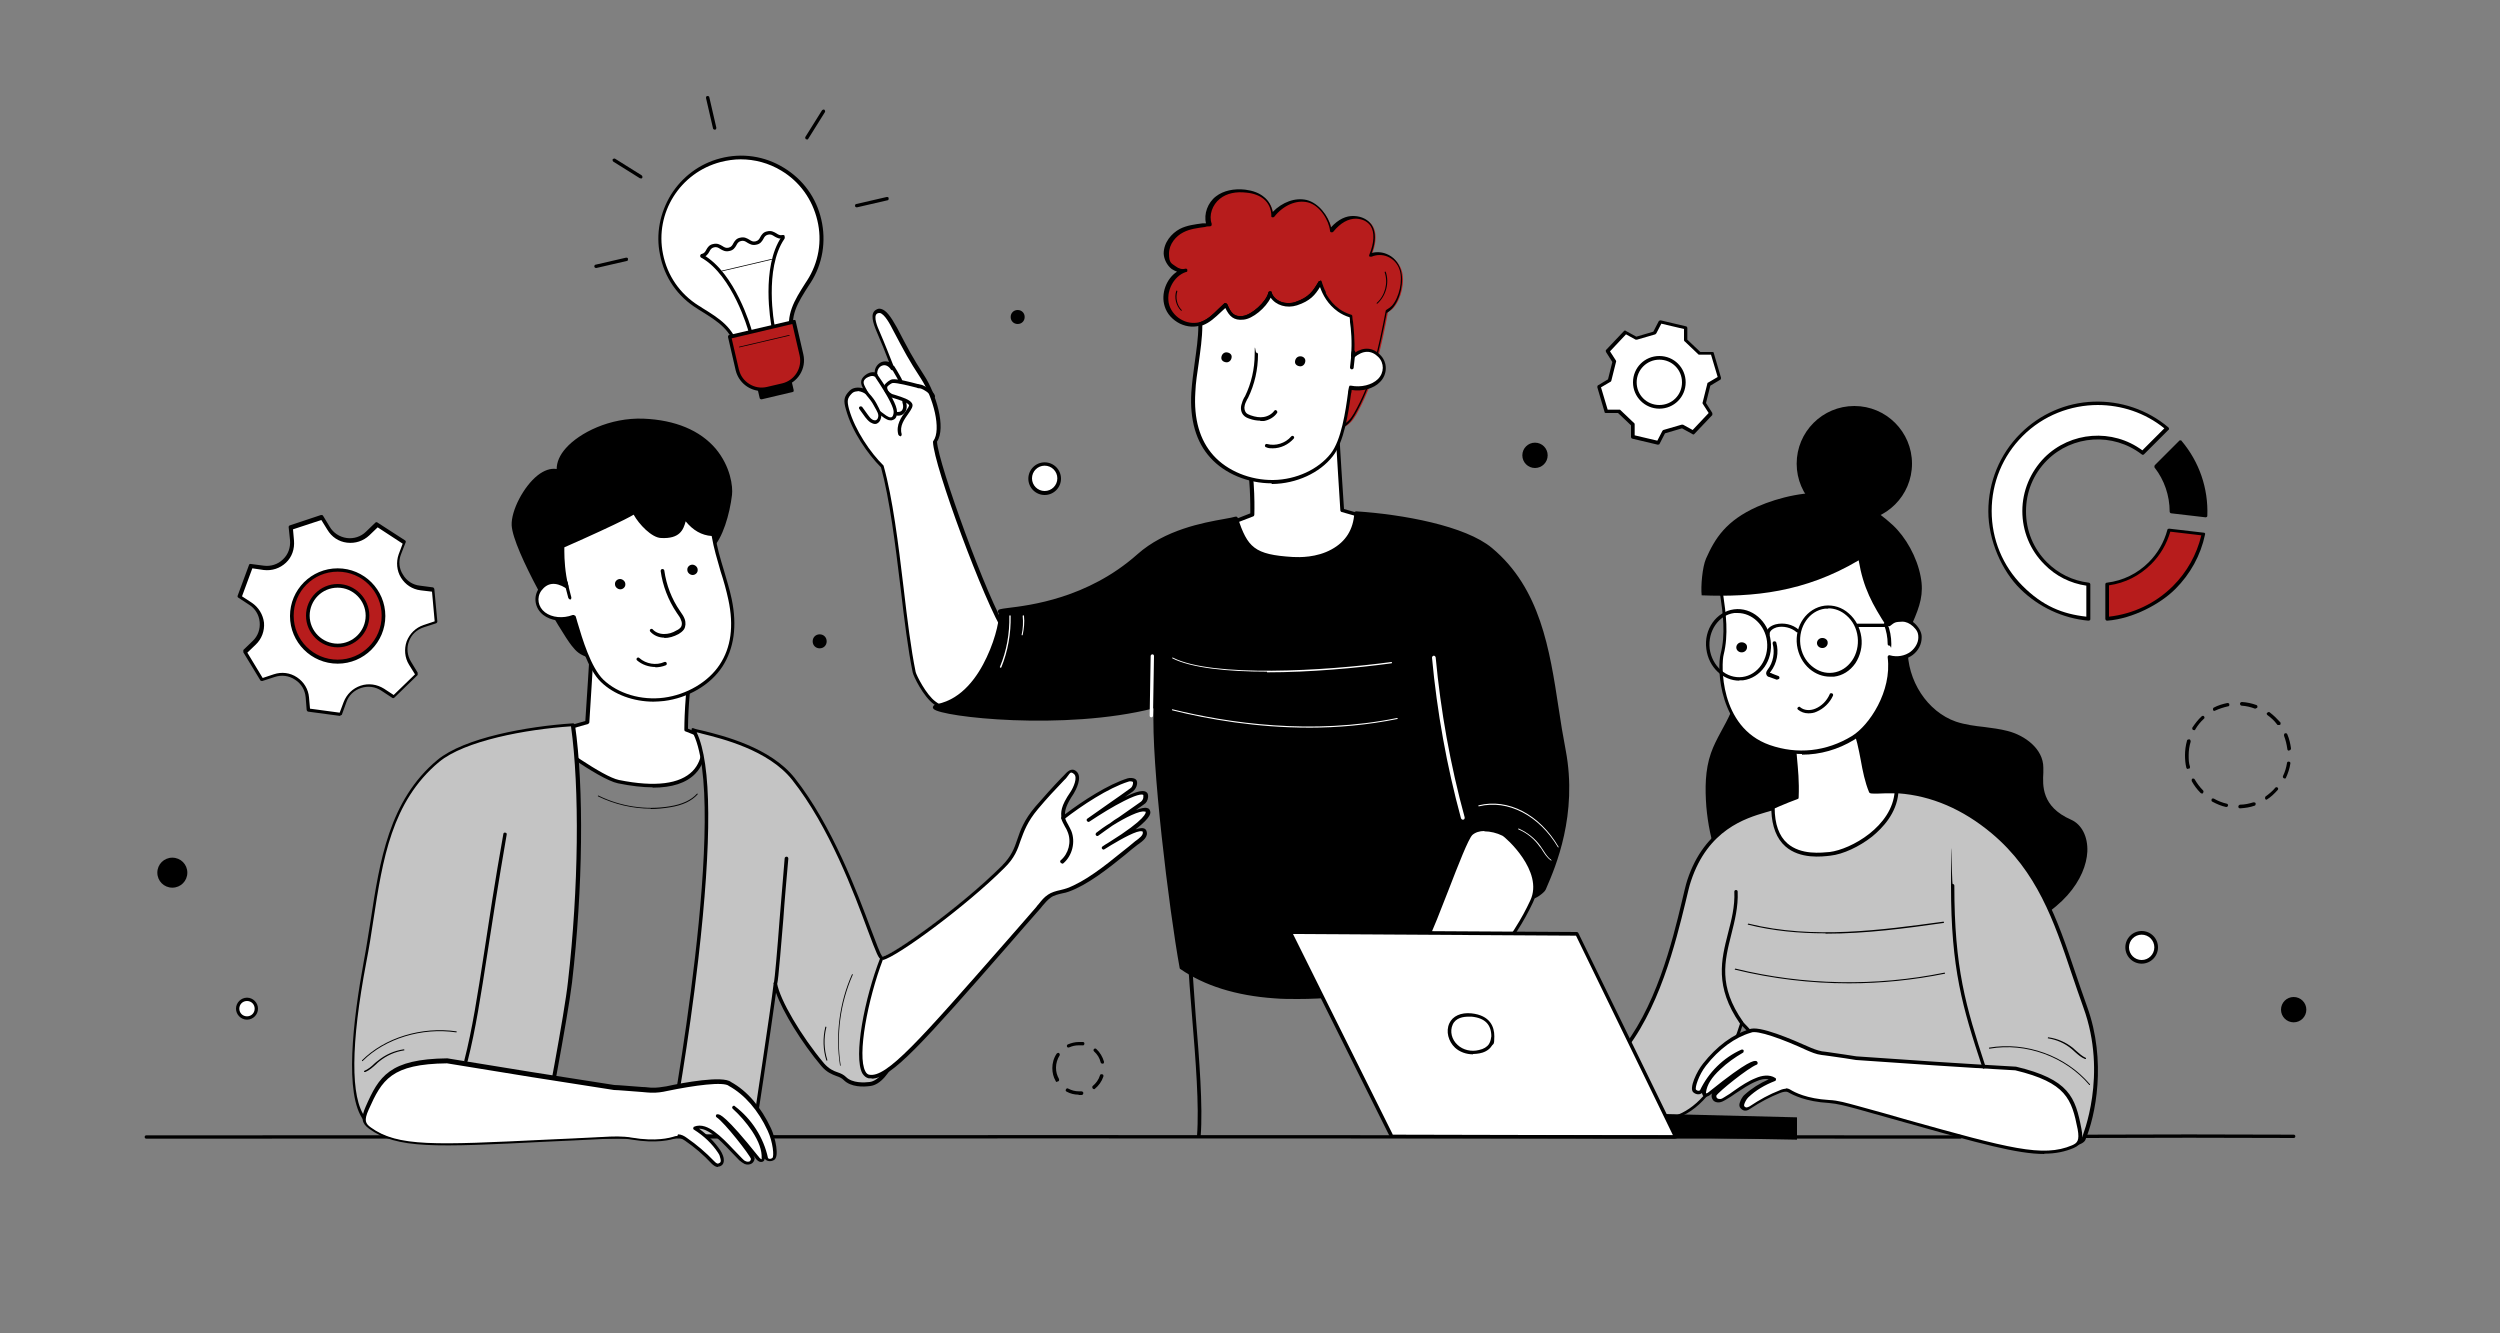 <?xml version="1.0" encoding="UTF-8"?>
<svg id="Layer_1" data-name="Layer 1" xmlns="http://www.w3.org/2000/svg" version="1.1" viewBox="0 0 750 400">
  <rect x="0" y="0" width="750" height="400" fill="#808080" stroke="none"/>
  <defs>
    <style>
      .cls-1 {
        fill: #c4c4c4;
      }

      .cls-1, .cls-2, .cls-3, .cls-4 {
        stroke-width: 0px;
      }

      .cls-2 {
        fill: #b71c1c;
      }

      .cls-3 {
        fill: #000;
      }

      .cls-4 {
        fill: #fff;
      }
    </style>
  </defs>
  <g>
    <g>
      <path class="cls-4" d="M374.1,135.2c2,8.6,1.6,19.2,1.6,19.2l-7.8,3s-4.8,19.6,25.3,13.6c5.8-1.2,22.7-14,22.7-14l-13.4-3.8s-1.3-19.4-1.8-29.1c-7,3.3-18.3,8.5-26.7,11.1h0Z"/>
      <path class="cls-3" d="M383,172.7c-5.8,0-10.1-1.4-12.8-4.2-4.3-4.5-2.8-10.9-2.8-11.2s.2-.3.3-.4l7.4-2.9c0-1.9.1-11.1-1.6-18.7,0-.3,0-.5.4-.6,8.7-2.7,20.8-8.4,26.7-11.1h.5c.2,0,.2.3.3.4.5,8.8,1.6,26,1.8,28.7l13,3.7c.2,0,.3.2.4.4,0,.2,0,.4-.2.5-.7.5-17.1,12.9-23,14.1-3.9.8-7.3,1.2-10.4,1.2h0ZM368.4,157.8c-.2,1.2-.9,6.3,2.6,9.9,3.8,4,11.3,4.9,22.1,2.7,4.9-1,18.2-10.7,21.7-13.3l-12.3-3.5c-.2,0-.4-.3-.4-.5s-1.2-18.5-1.7-28.3c-6,2.8-17.2,8-25.6,10.7,1.9,8.5,1.5,18.7,1.5,18.9s-.1.4-.3.5l-7.5,2.9h-.1ZM375.7,154.4h0Z"/>
    </g>
    <g>
      <path class="cls-2" d="M355.7,81.2c-2.7.7-5.5-2.1-5.5-5.1s2-5.6,4.5-6.9,5.5-1.4,8.3-1.8c-1.1-2.8.3-6.3,2.7-8.1,2.4-1.8,5.5-2.3,8.4-1.9,1.9.2,3.8.8,5.4,2.1,1.5,1.2,2.5,3.2,2.5,5.4,2.5-3.2,6.7-5.4,10.5-4.4,3.9.9,6.8,5.7,7.1,8.9,1.9-2.3,4.4-4.2,7.3-4.1,5.8.3,7.1,5.2,4.5,11.5,3.1-1.5,7.6-.2,9.1,4.3,1.1,3.3-.1,8.6-2.4,11.2-.4.5-1,.9-1.7,1.3-.9,4.9-2,10.1-3.7,16.6-1.2,4.7-3.4,9.9-5.8,14.2-1.2,2-2.1,3-4.4,4.1-.1-2-2.3-3.1-2.6-5.1-.4-2.5,1.2-4.7-.3-6.9-2.9-4.2-4.8-8.8-5.7-13.6-.8-3.9-.8-8,1.1-11.6.7-1.3,1.6-2.5,2.7-3.5-.5-1-.9-2-1.2-3.1-1.7,2.9-2.9,4.9-7.2,6.3-3.1,1-6.8-.2-7.8-3.2-.7,3-5.3,7.2-8.2,7.5-2.9.3-4-1-5.2-3.8-2.6,2.3-4.5,4.6-7.1,5.6-4,1.5-9-1-10.3-5.2s1.2-9.4,5.3-10.7h-.3Z"/>
      <path class="cls-3" d="M402.1,128.9h-.3c-.2,0-.2-.2-.3-.4,0-.9-.6-1.6-1.2-2.3-.6-.8-1.2-1.6-1.4-2.7-.2-1.1,0-2.1.1-3,.2-1.3.4-2.5-.4-3.7-2.9-4.3-4.9-8.9-5.8-13.8-.9-4.8-.6-8.7,1.1-11.9.6-1.2,1.5-2.4,2.5-3.4-.3-.5-.5-1.1-.7-1.7-1.4,2.3-2.9,4.2-6.9,5.5-3.1,1-6.3,0-7.9-2.3-1.4,3-5.4,6.4-8.2,6.6-2.9.3-4.2-1-5.4-3.5-.4.4-.9.8-1.3,1.2-1.8,1.7-3.4,3.2-5.5,4-2,.8-4.4.6-6.5-.4-2.2-1.1-3.9-2.9-4.6-5.2-1.2-3.8.5-8.3,3.7-10.4-.6-.2-1.1-.5-1.6-.8-1.4-1.1-2.3-2.9-2.4-4.6,0-3.4,2.4-6.1,4.8-7.4,2.1-1.1,4.6-1.4,6.9-1.7.3,0,.6,0,1,0-.7-2.8.5-6.2,3-8.1,2.2-1.7,5.4-2.4,8.8-2,2.3.3,4.2,1,5.6,2.2,1.4,1.1,2.3,2.8,2.6,4.5,2.9-3,6.8-4.4,10.2-3.6,3.6.9,6.5,4.8,7.3,8.2,2.2-2.4,4.5-3.5,6.9-3.4s4.2,1.1,5.3,2.7c1.3,2,1.3,5,0,8.4,1.4-.4,3.1-.3,4.5.3,2,.8,3.5,2.5,4.2,4.7,1.1,3.4,0,8.9-2.6,11.7-.4.4-.9.9-1.6,1.3-1,5.2-2.1,10.5-3.7,16.4-1.3,4.8-3.4,10-5.9,14.3-1.2,2-2.1,3.1-4.7,4.3h-.2.6ZM396.1,84.1h0c.2,0,.4.2.4.4.4,1.1.7,2.1,1.2,3,.1.2,0,.5-.1.6-1.1,1-2,2.1-2.6,3.4-1.6,3-1.9,6.7-1,11.2.9,4.7,2.8,9.2,5.7,13.4,1,1.5.8,3,.5,4.4-.1.9-.3,1.8-.1,2.7.1.8.7,1.5,1.2,2.2s1,1.3,1.3,2.2c1.8-1,2.6-1.9,3.6-3.6,2.4-4.2,4.6-9.3,5.8-14.1,1.6-6,2.7-11.3,3.7-16.6,0-.2.1-.3.3-.4.7-.4,1.2-.8,1.6-1.2,2.2-2.5,3.3-7.6,2.3-10.7-.6-1.9-1.9-3.3-3.6-4-1.6-.7-3.4-.6-4.8,0h-.6c-.2-.2-.2-.4-.1-.6,1.5-3.6,1.6-6.7.4-8.6-.9-1.3-2.3-2.1-4.4-2.2-2.3,0-4.6,1.2-6.8,3.9-.1.2-.4.2-.6.2s-.4-.2-.4-.5c-.3-2.9-2.9-7.6-6.7-8.5-3.4-.8-7.3.9-10,4.3-.1.2-.4.2-.6.2s-.4-.3-.3-.5c0-1.9-.8-3.8-2.3-5-1.2-1-3-1.7-5.1-1.9-3.2-.4-6,.2-8,1.8-2.3,1.8-3.4,5-2.5,7.5v.5c0,0-.2.2-.4.3-.5,0-1.1,0-1.6.2-2.3.3-4.6.6-6.5,1.6-2.2,1.1-4.3,3.5-4.3,6.4s.8,2.9,2,3.8c.9.7,2,1,2.9.7.3,0,.6,0,.6.4s0,.6-.4.6c-3.8,1.2-6.2,6.1-5,10,.6,1.9,2.1,3.6,4,4.5,1.8.9,3.9,1,5.6.4,1.9-.7,3.4-2.1,5.1-3.8.6-.6,1.2-1.1,1.8-1.7.1,0,.3-.2.5,0,.2,0,.3.2.4.3,1.1,2.6,2,3.8,4.6,3.5,2.7-.3,7.1-4.3,7.7-7,0-.2.2-.4.5-.4s.5,0,.5.4c1,2.8,4.5,3.7,7.1,2.8,4.1-1.4,5.3-3.3,6.9-6,0-.2.3-.3.5-.3h0Z"/>
    </g>
    <g>
      <path class="cls-4" d="M360.1,97.7v-.5c.2,0,.4,0,.5-.2,2.6-1,4.6-3.3,7.1-5.6,1.2,2.8,2.3,4.1,5.2,3.8,2.9-.3,7.5-4.5,8.2-7.5,1,2.9,4.7,4.2,7.8,3.2,4.2-1.4,5.5-3.4,7.2-6.3.9,2.9,2.4,6,5.6,8.3,1.2.8,2.4,1.4,3.7,1.8,0,.6,0,1.1.2,1.6.2,2,.7,6.2.3,10.5,3.3-2.7,6-2.3,8.1-.2s1.9,5.3-.1,7.4c-2,2-5.5,2.8-8.6,2.2-.8,5.2-2,15.6-5.6,20.2-3.8,4.9-10.6,8-17.7,8.1-7,.1-14.1-2.8-18.4-7.5-4.9-5.4-5.9-12.6-5.5-19.3.4-6.7,2.1-13.3,2.1-20h-.1Z"/>
      <path class="cls-3" d="M381.5,145c-7.1,0-14.1-2.9-18.4-7.7-4.3-4.7-6.2-11.4-5.7-19.6.2-2.9.6-5.9,1-8.8.5-3.7,1.1-7.5,1.1-11.2v-.5c0-.2.2-.4.4-.5.2,0,.3,0,.5-.2,1.9-.7,3.4-2.1,5.1-3.8.6-.6,1.2-1.1,1.8-1.7.1,0,.3-.2.5,0,.2,0,.3.2.4.3,1.1,2.6,2,3.8,4.6,3.5,2.7-.3,7.1-4.3,7.7-7,0-.2.2-.4.5-.4s.5,0,.5.4c1,2.8,4.5,3.7,7.1,2.8,4.1-1.4,5.3-3.3,6.9-6,.1-.2.3-.3.5-.3s.4.2.4.4c.7,2.3,2.1,5.6,5.4,8,1,.7,2.2,1.3,3.5,1.7.2,0,.4.2.4.5,0,.6.1,1.2.2,1.6h0c.2,2,.6,5.6.4,9.4,2.8-1.9,5.6-1.7,7.8.6,2.2,2.2,2.2,5.8-.1,8.1-1.9,2-5.3,2.9-8.5,2.4,0,.4-.1.8-.2,1.2-.8,5.8-2.1,14.5-5.5,18.7-3.9,5-10.9,8.2-18.1,8.3h-.4.2ZM360.7,97.6h0c0,3.8-.6,7.7-1.1,11.4-.4,2.8-.9,5.8-1,8.7-.5,8,1.3,14.3,5.4,18.9,4.2,4.7,11.1,7.5,18,7.4s13.5-3.2,17.2-7.9c3.2-4,4.5-12.9,5.2-18.2,0-.6.2-1.2.3-1.8,0,0,.1-.3.2-.4.1,0,.3,0,.4,0,3,.6,6.3-.2,8.1-2,1.9-1.9,1.9-4.8.1-6.6-2.1-2.1-4.6-2.1-7.3.2-.2,0-.4.2-.6,0-.2,0-.3-.3-.3-.5.4-4.1,0-8.3-.3-10.2h0c0-.5,0-.9-.1-1.4-1.3-.4-2.5-1-3.5-1.7-3.1-2.2-4.6-5.1-5.4-7.4-1.4,2.3-2.9,4.2-6.9,5.5-3.1,1-6.3,0-7.9-2.3-1.4,3-5.4,6.4-8.2,6.6-2.9.3-4.2-1-5.4-3.5-.4.4-.9.8-1.3,1.2-1.8,1.7-3.4,3.2-5.5,4h-.2,0ZM360.1,97.7h0Z"/>
    </g>
    <path class="cls-3" d="M366.4,107.4c0-.8.5-1.6,1.4-1.7.9,0,1.7.5,1.7,1.3s-.5,1.6-1.4,1.7c-.9,0-1.7-.5-1.7-1.3Z"/>
    <path class="cls-3" d="M388.5,108.6c0-.8.5-1.6,1.4-1.7s1.7.5,1.7,1.3-.5,1.6-1.4,1.7c-.9,0-1.7-.5-1.7-1.3Z"/>
    <path class="cls-3" d="M381.9,134.5c-.7,0-1.4,0-2-.3-.3,0-.5-.4-.4-.6,0-.3.4-.5.6-.4,2.6.7,5.5-.2,7.3-2.3.2-.2.5-.2.7,0s.2.5,0,.7c-1.6,1.8-3.9,2.9-6.3,2.9h0Z"/>
    <path class="cls-3" d="M378.1,126.2c-1.1,0-2.2-.2-3.3-.6-.6-.2-1.3-.5-1.8-1.1-.6-.7-.9-1.8-.6-3,.2-.8.5-1.6.9-2.3l.2-.3c1.9-3.9,2.9-8.3,2.9-12.6s.2-.5.5-.5h0c.3,0,.5.2.5.5,0,4.5-1,9-3,13.1l-.2.3c-.3.7-.7,1.3-.8,2-.2.8,0,1.6.4,2.1.3.4.9.6,1.4.8,1.4.5,2.8.7,3.9.5,1.3-.2,2.5-.9,3.2-1.9.2-.2.5-.3.7,0,.2.2.3.5.1.7-.8,1.2-2.3,2.1-3.9,2.4h-1.1Z"/>
    <path class="cls-3" d="M405.5,110.8h0c-.3,0-.5-.3-.5-.6.2-1.8.3-2.8.5-4.6,0-.3.3-.5.6-.5s.5.3.5.6c-.2,1.8-.3,2.8-.5,4.6,0,.3-.3.5-.5.5h-.1Z"/>
    <path class="cls-3" d="M354.4,93.2h-.1c-1.5-1.5-2.1-3.9-1.4-6,0,0,.1,0,.2,0,0,0,.1,0,.1.2-.6,1.9-.1,4.2,1.3,5.6v.3h-.1Z"/>
    <path class="cls-3" d="M413.1,91.1h-.1v-.2c2.5-2.2,3.5-6,2.4-9.2,0,0,0-.2.1-.2,0,0,.2,0,.2,0,1.2,3.3.1,7.3-2.5,9.6h-.1Z"/>
  </g>
  <g>
    <g>
      <path class="cls-4" d="M274.3,201.7c-3.3-16.3-5-45.5-9.6-61.7-4.3-4.2-8.7-11-10.5-17.2-.7-2.5-.7-3.5,1-5.2,1.2-1.2,3.4-.8,4.7,0-.6-1.6-2.1-3-.2-4.6.9-.7,2.1-1.1,3.1-.5-.5-3.2,3.1-5.1,5.1-2-1.5-3.9-2.9-7.5-4.5-11.1-1-2.3-1.9-4.9-.5-5.9,1.8-1.2,3.6,1.3,5.6,5.1,3.4,6.5,4.6,8.6,8.3,14.5,3.6,5.5,6.4,15.6,3.7,19.3.2,6.6,15.3,47.9,21.2,57,2.2,3.3-.7,5.5-2.1,9.2-1.8,4.5-8.6,20-19.2,12.2-3-2.2-6-8.3-6.2-9.2h.1Z"/>
      <path class="cls-3" d="M286.3,213.6c-2,0-4-.8-6.1-2.3-3.2-2.3-6.2-8.5-6.4-9.6h0c-1.4-6.8-2.5-15.7-3.6-25.1-1.6-13.2-3.3-26.9-5.9-36.4-3.9-3.9-8.7-10.7-10.5-17.3-.8-2.7-.7-3.9,1.1-5.7,1-1,2.6-1.1,4-.7-.6-1.2-1.1-2.5.6-3.9.7-.6,1.8-1.1,2.9-.9,0-1.4.9-2.6,2.1-3.1.6-.2,1.4-.3,2.2,0-1.1-2.9-2.3-5.9-3.7-9.1-1.1-2.6-2-5.4-.3-6.5.6-.4,1.1-.5,1.7-.3,1.4.4,2.7,2,4.7,5.6h0c3.4,6.5,4.5,8.7,8.2,14.4,3.5,5.4,6.6,15.6,3.8,19.8.4,6.7,15.1,47.3,21.1,56.6,1.7,2.7.6,4.7-.7,6.9-.5.9-1,1.7-1.4,2.7-1.8,4.6-5.8,12.7-11.7,14.4-.7.2-1.5.3-2.2.3v.2ZM257.3,117.4c-.7,0-1.3.2-1.7.6-1.5,1.5-1.5,2.3-.9,4.7,1.8,6.4,6.5,13.2,10.3,16.9,0,0,.1.1.1.2,2.7,9.6,4.4,23.3,6,36.7,1.1,9.4,2.2,18.3,3.6,25.1h0c.2.9,3.1,6.8,6,8.9,2.5,1.9,5,2.5,7.4,1.8,5.5-1.6,9.3-9.3,11-13.7.4-1.1,1-2,1.4-2.9,1.2-2.1,2.1-3.7.7-5.8-5.8-8.9-21.1-50.2-21.3-57.3,0-.1,0-.2.1-.3,2.5-3.4,0-13-3.7-18.7-3.8-5.8-4.9-8-8.3-14.4h0c-1.1-2.2-2.6-4.9-4-5.3-.3,0-.6,0-.9.2-1.2.8.2,4.1.7,5.2,1.7,3.9,3.1,7.6,4.5,11.1,0,.3,0,.5-.3.7-.2,0-.5,0-.7-.2-.7-1.1-1.7-1.6-2.7-1.2-.8.3-1.6,1.3-1.4,2.8,0,.2,0,.4-.2.5s-.4,0-.6,0c-.7-.5-1.8,0-2.5.4-1.2.9-.9,1.7-.2,3,.2.3.4.7.5,1,0,.2,0,.5-.2.6s-.4.2-.6,0c-.7-.4-1.6-.7-2.4-.7h.3Z"/>
    </g>
    <path class="cls-3" d="M262.6,127.2c-.5,0-1-.2-1.5-.5-.6-.4-1.1-1-1.5-1.5l-1.8-2.5c-.2-.2-.1-.6.1-.7.2-.2.6,0,.7,0l1.8,2.5c.4.5.7,1,1.2,1.3.4.3,1,.4,1.3.2.4-.2.6-.8.6-1.3s-.3-1.2-.6-1.7c-1.1-2-1.3-2.4-2.2-3.5-.3-.4-.7-.9-1.3-1.6-.2-.2-.1-.6,0-.7.2-.2.6,0,.7,0,.5.7.9,1.2,1.3,1.6.9,1.1,1.2,1.5,2.3,3.7.3.6.7,1.4.7,2.2s-.4,1.9-1.2,2.3c-.3.2-.6.2-.9.2h.3Z"/>
    <path class="cls-3" d="M267.1,126.1c-.7,0-1.3-.4-1.8-.7-.5-.4-1-.7-1.5-1.1-.2-.2-.3-.5-.1-.7.2-.2.5-.3.7,0,.5.4,1,.7,1.5,1.1.5.3,1,.6,1.4.5.5,0,.8-.9.8-1.6,0-1.1-1-3.7-5.5-10.4v-.2c-.3-.2-.2-.6,0-.7.2-.2.6,0,.7,0v.2c3.9,5.6,5.8,9.2,5.8,11s-.5,2.3-1.6,2.6h-.5.1Z"/>
    <path class="cls-3" d="M270,130.8c-.2,0-.4-.2-.5-.4-.8-2.9.9-5.3,2.2-7,.5-.7,1.2-1.7,1-1.9-.5-.8-3.1-1.6-4.4-2-.7-.2-1-.3-1.2-.4-1.3-.8-1.8-1.7-1.9-2.3-.1-.5,0-1.1.2-1.4.4-.5,1.5-1.5,2.3-1.6,1.6-.2,5.3.8,7.6,1.4.4,0,.7.2,1,.2,1,.2,4.1,2.1,4.2,3.5,0,.3-.2.5-.5.6-.3,0-.5-.2-.6-.5,0-.6-2.3-2.3-3.4-2.5-.3,0-.6,0-1-.2-2-.5-5.8-1.5-7.2-1.4-.3,0-1.3.7-1.6,1.1,0,0-.1.3,0,.6,0,.3.3,1,1.4,1.6.1,0,.6.2,1,.3,2.2.7,4.4,1.4,5,2.5.5.8-.2,1.8-1.1,3.1-1.2,1.7-2.7,3.7-2,6.1,0,.3,0,.6-.4.7h-.1Z"/>
    <path class="cls-3" d="M270.2,115c-.2,0-.4,0-.5-.4-.2-.6-.9-1.8-1.5-2.8-.3-.5-.6-1-.8-1.4-.1-.3,0-.6.2-.7.3,0,.6,0,.7.2.2.3.5.8.8,1.3.6,1.1,1.4,2.3,1.6,3,0,.3,0,.6-.3.7h-.2Z"/>
    <path class="cls-3" d="M269.5,124.7c-.3,0-.6,0-.8-.2-.3,0-.4-.4-.2-.7.1-.3.4-.4.7-.2.3,0,.8,0,1.2-.3.6-.5.7-1.5.3-2.7,0-.3,0-.6.3-.7.3,0,.6,0,.7.3.8,2.3-.1,3.5-.6,3.9-.4.4-1,.6-1.6.6h0Z"/>
  </g>
  <g>
    <path class="cls-3" d="M469.2,225.1c-4.2-22-4.2-45.5-21.9-60.3-8.5-7.1-28.6-10.1-40.4-10.9-.7,11.4-11.9,14.1-19,13.7-11.9-.8-14.1-3.1-17.1-12.2-2.7,1.1-18.8,1.9-29.3,11.2-19.4,17.4-43.2,15.8-41.6,16.8,1.5,1-3.8,25.2-18.7,28.2-7.8,1.6,35.6,8,65.4.1-1.1,15.6,4.5,61,7.7,78.5,31,21.6,94.9-2.8,94.9-2.8,0,0-4.9-14.4-4.9-25.2s12.6,6.5,15.1,7c.8.1,3.4-1.7,3.8-2.5,2.1-4.9,9.8-21.4,6-41.6Z"/>
    <path class="cls-3" d="M389.4,299.7c-2.5,0-4.8,0-7.1-.2-11.5-.8-21-3.8-28.2-8.8-.1,0-.2-.2-.2-.3-3.2-17.6-8.6-61.9-7.8-77.9-26.8,6.8-63.7,2.6-66,.2-.2-.2-.3-.5-.2-.7.2-.5.7-.7,1.3-.8,7.5-1.5,12.2-8.4,14.8-14,3-6.3,4-12.4,3.6-13.3-.3-.2-.3-.5-.2-.6.1-.5.6-.6,2.9-.9,6.5-.8,23.9-2.8,38.9-16.1,8.3-7.4,19.8-9.5,26-10.6,1.6-.3,2.8-.5,3.4-.7h.4c.1,0,.2.2.3.3,3,8.9,4.9,11.1,16.6,11.8,2,.1,7.1.2,11.6-2.3,4.2-2.3,6.5-5.9,6.8-10.9,0-.1,0-.3.2-.4.1,0,.2-.1.4-.1,13.8.9,32.7,4.3,40.7,11,14.5,12.1,17.3,30.4,20,48.1.6,4.1,1.3,8.3,2.1,12.5,3.7,19.4-3.1,35.2-5.7,41.2-.1.3-.2.5-.3.7-.4.9-3.2,3-4.3,2.8-.9-.2-2.6-1.4-5.3-3.3-2.9-2.1-7.7-5.6-8.9-5-.2,0-.3.4-.3.8,0,10.6,4.8,24.9,4.9,25,0,.3,0,.6-.3.7-.2,0-16.2,6.2-35.9,9.6-8.7,1.5-16.8,2.2-24.2,2.2h0ZM354.9,289.9c15.9,10.9,40.6,9.6,58.5,6.5,17.7-3,32.5-8.3,35.2-9.3-.8-2.6-4.7-15.2-4.7-24.9s.5-1.5.9-1.7c1.7-.9,5.2,1.6,10,5.1,2,1.5,4.1,3,4.9,3.1.6,0,2.9-1.5,3.2-2.2,0-.2.2-.5.3-.7,2.5-5.9,9.3-21.4,5.6-40.5-.8-4.1-1.4-8.4-2.1-12.5-2.8-18.3-5.4-35.6-19.7-47.5-7.8-6.5-26-9.8-39.6-10.7-.5,5-3,8.8-7.3,11.2-4.8,2.6-10.1,2.6-12.2,2.4-11.8-.8-14.4-3.1-17.4-12-.7.2-1.7.4-3.1.6-6.1,1.1-17.5,3.1-25.5,10.4-15.2,13.6-32.8,15.6-39.5,16.4-.7,0-1.3.2-1.8.2.1.6.1,1.6-.2,3.7-1.4,7.6-7.3,22.5-19,24.8h0c4.7,2,39.6,5.9,65.2-.9.2,0,.3,0,.5.1.1.1.2.3.2.4-1.1,15.2,4.4,60.2,7.7,78.1h-.1ZM299.6,183.8h0Z"/>
  </g>
  <path class="cls-3" d="M437.2,244.8c-.2,0-.4-.1-.5-.4-6.3-19.2-9.9-31.3-9.9-57.6s.2-.5.5-.5.5.2.5.5c0,26.1,3.6,38.2,9.9,57.3,0,.3,0,.6-.3.7h-.2Z"/>
  <path class="cls-3" d="M346.7,212.2c-.1,0-.3,0-.4-.1-.3-.3-.3-.6-.4-4.5,0-2.9-.1-7.7-.4-15,0-.3.2-.5.5-.5s.5.2.5.5c.3,7.3.3,12.2.4,15,0,2.1,0,3.5.1,3.8.1.2.1.5,0,.6s-.2.2-.4.2h0ZM347,211.3h0Z"/>
  <path class="cls-4" d="M380.1,201.5c-11.9,0-22.7-1.1-28.4-4,0,0-.1-.2,0-.2,0,0,.2-.1.2,0,11.8,6,45.6,4,65.5,1.3,0,0,.2,0,.2.2,0,0,0,.2-.2.2-10.3,1.4-24.4,2.7-37.3,2.7v-.2Z"/>
  <path class="cls-4" d="M392.8,218.3c-15.8,0-30.3-2.5-41.1-5.2,0,0-.2-.1-.1-.2,0,0,.1-.2.2-.1,16.6,4.1,41.8,7.8,67.3,2.6,0,0,.2,0,.2.1,0,0,0,.2-.1.2-8.9,1.8-17.8,2.6-26.3,2.6h-.1Z"/>
  <path class="cls-4" d="M467.6,254.2h-.2c-5.7-9.6-15-14.4-23.7-12.3,0,0-.2,0-.2-.1,0,0,0-.2.1-.2,8.8-2.2,18.3,2.7,24,12.5v.2h0Z"/>
  <path class="cls-4" d="M465.3,258.1h-.1c-1.1-.8-1.8-1.9-2.5-3-.2-.4-.5-.8-.8-1.1-1.6-2.3-3.8-4.1-6.4-5.2,0,0-.1-.1,0-.2,0,0,.1-.1.2,0,2.6,1.2,4.9,3,6.5,5.3.3.4.5.8.8,1.2.7,1.1,1.4,2.2,2.4,2.9v.2h-.1Z"/>
  <path class="cls-4" d="M300,200.2h0s-.1-.1,0-.2c2-4.8,2.9-10,2.8-15.2,0,0,0-.2.2-.2,0,0,.2,0,.2.2.1,5.2-.8,10.5-2.8,15.4,0,0,0,.1-.2.1h-.2Z"/>
  <path class="cls-4" d="M306.6,190.6h0s-.2-.1-.1-.2c.4-1.8.5-3.7.3-5.6,0,0,0-.2.2-.2,0,0,.2,0,.2.2.2,1.9,0,3.8-.4,5.7,0,0,0,.1-.2.1Z"/>
  <path class="cls-4" d="M438.8,245.9c-.2,0-.4-.2-.5-.4-4.3-15.8-7.2-32-8.7-48.2,0-.3.2-.5.5-.6.3,0,.5.2.6.5,1.5,16.1,4.4,32.3,8.7,48,0,.3,0,.6-.4.7h-.2Z"/>
  <path class="cls-4" d="M345.4,215.2h0c-.3,0-.5-.2-.5-.5l.3-17.9c0-.3.3-.5.5-.5.3,0,.5.2.5.5l-.3,17.9c0,.3-.2.5-.5.5Z"/>
  <g>
    <path class="cls-4" d="M441.3,250.1c2.3-2.2,6.7-1.4,9.6,0,1.4.7,12.9,11.3,8.7,20.1-3.6,7.6-6,10.5-25.1,38.7-.7,1-1.4,2.1-2.5,2.8-3.4,2.1-7.9-1.2-9.4-4.9-3.1-7.9,1-16.7,4.9-24.3,3.9-7.7,11.5-30.2,13.8-32.5h0Z"/>
    <path class="cls-3" d="M429.6,312.9c-.6,0-1.2-.1-1.8-.3-2.4-.8-4.7-3-5.7-5.6-3.3-8.4,1.4-17.9,4.9-24.7,1.7-3.4,4.2-9.7,6.5-15.8,3.7-9.6,6.1-15.5,7.3-16.7,2.4-2.3,6.8-1.7,10.2,0,1.8.8,13.3,11.7,8.9,20.9-2.9,6.1-5,9.2-15.1,24.1-2.7,3.9-6,8.8-10,14.7-.7,1-1.5,2.2-2.7,2.9-.8.5-1.7.8-2.6.8v-.3ZM445.3,249.3c-1.4,0-2.7.4-3.6,1.2h0c-1.2,1.2-4.2,8.9-7.1,16.4-2.4,6.1-4.8,12.5-6.6,15.9-3.4,6.7-8,15.9-4.9,23.9.9,2.3,2.9,4.3,5,5,.9.3,2.3.5,3.6-.3,1-.6,1.7-1.7,2.4-2.6,4-5.9,7.3-10.8,10-14.7,10.1-14.9,12.2-18,15-24,4.1-8.7-7.5-19-8.4-19.4-1.6-.8-3.6-1.3-5.4-1.3h0ZM441.3,250.1h0Z"/>
  </g>
  <g>
    <g>
      <path class="cls-3" d="M571.7,194.3c-.2,9.7,5.7,19.6,14.8,22.8,5,1.7,10.4,1.5,15.5,2.8s10.3,5.2,10.3,10.4-2,11.4,8.5,16.1c8.7,3.8,6.6,24.6-20.2,33.4-8.2,2.7-2.9-4.1-11.5-5.4-8.4-1.3-16.1-6.1-21.9-12.3-5.8-6.2-9.9-13.9-13.1-21.8-3.7-9.1-6.3-19.1-4-28.7s10.7-18.2,21.4-17.3h.2Z"/>
      <path class="cls-3" d="M597.6,280.9c-1.8,0-2.4-1-3.1-2.3-.7-1.4-1.6-3.1-5.3-3.7-8-1.2-15.8-5.7-22.2-12.5-5.2-5.5-9.5-12.7-13.2-21.9-4.7-11.6-6-20.8-4-29,1.2-5,3.9-9.6,7.7-12.8,4.2-3.6,9.1-5.3,14.3-4.9.3,0,.5.3.5.5-.2,9.9,5.9,19.2,14.5,22.2,2.7.9,5.7,1.3,8.5,1.6,2.3.3,4.7.6,7,1.2,5.1,1.3,10.7,5.3,10.7,11v1.5c-.2,3.8-.6,10.2,8.3,14.1,3.2,1.4,5.1,5.1,4.9,9.6-.4,7.8-7.2,18.9-25.1,24.7-1.4.5-2.4.7-3.2.7h-.3ZM570.2,194.8c-10,0-17.4,8.5-19.5,17-1.9,8-.6,17,4,28.4,3.7,9.1,8,16.2,13,21.6,6.2,6.6,13.9,10.9,21.6,12.1,4.3.7,5.4,2.7,6.1,4.2.8,1.6,1.2,2.4,5.1,1.1,17.4-5.7,24-16.4,24.4-23.8.2-4-1.4-7.3-4.2-8.6-9.5-4.2-9.1-11-8.9-15.1v-1.5c0-5.1-5.2-8.7-9.9-9.9-2.2-.6-4.6-.9-6.8-1.1-2.9-.3-5.9-.7-8.7-1.7-8.9-3.1-15.2-12.6-15.2-22.8h-1Z"/>
    </g>
    <path class="cls-3" d="M519.3,172.2c2.8,13.8,5.5,28.6,0,41.4-1.8,4.2-4.5,8-6,12.3-1.8,5.1-1.8,10.7-1.4,16.1.9,10.2,4,20.7,11.2,28s19.2,10.5,28.1,5.3c7.8-4.5,11.3-14.3,10.8-23.3-.5-9-4.3-17.4-8.4-25.5-9.7-19.3-21.1-37.8-34.3-54.5v.2Z"/>
    <g>
      <path class="cls-4" d="M539.2,239.3c.3-7.3-.7-11.4-.9-16.9,3-1.5,6.2-2.5,9.4-3,1.5-.2,3.1-.3,4.3.6.7.6,4.1-2.4,4.4-1.6,2.4,5.6,2.6,13.6,5,19.2.2.4,8.6-.3,8.7,0,.8,1.8,0,17-.5,17.4-30.6,20.4-45.4-8.8-45.4-8.8,0,0,5.6-3.4,15-6.9Z"/>
      <path class="cls-3" d="M549,262.7c-2.2,0-4.4-.3-6.5-.8-12.4-3.3-18.7-15.3-18.7-15.4,0-.2,0-.5.2-.7,0,0,5.6-3.4,14.7-6.8,0-4.7-.2-8-.5-11.3-.2-1.7-.3-3.4-.4-5.3,0-.2,0-.4.3-.5,3-1.5,6.2-2.6,9.6-3.1,1.5-.2,3.3-.4,4.6.6.3,0,1.2-.5,1.8-.9,1.2-.7,1.9-1.1,2.4-.9.2,0,.4.2.5.4,1.2,2.9,1.9,6.3,2.5,9.7.6,3.2,1.3,6.6,2.4,9.3h3.9c4.4-.2,4.7-.1,4.9.4.6,1.3.4,7.6.3,9.5-.3,8.1-.8,8.4-1,8.6-7.3,4.9-14.3,7.3-20.9,7.3h0ZM524.9,246.4c1.2,2.2,7.2,11.7,17.8,14.5,8,2.1,16.9,0,26.4-6.3.5-1.6,1-14.3.4-16.6h-3.9c-4.4.2-4.7.1-4.9-.4-1.2-2.9-1.9-6.3-2.5-9.7-.6-3.2-1.3-6.6-2.4-9.3-.3.1-1,.5-1.4.8-1.3.7-2.3,1.3-2.9.8-1-.8-2.6-.7-3.8-.5-3.1.5-6.1,1.5-9,2.8,0,1.7.3,3.2.4,4.9.3,3.4.7,6.9.5,11.8,0,.2,0,.4-.3.5-7.8,2.9-12.9,5.7-14.4,6.6h0ZM539.2,239.3h0Z"/>
    </g>
    <g>
      <path class="cls-4" d="M516.1,175.5c.9,6.8,2.3,13.9.5,20.7-1,3.7-.9,22.4,14.2,27.8,7.9,2.8,17,2.2,25.2-2.7,5.5-3.4,12.3-13.8,10.9-24.1,4.6,1.3,9.1-1.8,9.2-5.9,0-2.4-2.6-5.3-5.4-5.2-2.1.1-2.4.1-4,1.4-1.1-4.9-1.8-9.8-1.7-15.4-5.2-5.7-13.5-8.7-21.9-9.9-2.8-.4-5.6-.7-8.4-.3-8,1-19.5,6.8-18.6,13.8v-.2Z"/>
      <path class="cls-3" d="M540.6,226.2c-3.3,0-6.7-.6-9.9-1.7-15-5.3-15.7-23.9-14.5-28.4,1.5-5.8.7-12-.2-18,0-.8-.2-1.7-.3-2.5h0c-.3-1.9.4-3.9,1.8-5.8,3.6-4.6,11.5-7.9,17.2-8.6,3.1-.4,6.2,0,8.5.3,6.9,1,16.3,3.6,22.2,10.1,0,0,0,.2,0,.4,0,4.8.4,9.4,1.5,14.5,1.2-.8,1.7-.9,3.7-1,1.4,0,2.8.5,4,1.7s2,2.7,1.9,4.1c0,2-1,3.9-2.7,5.2-1.8,1.3-4.1,1.9-6.3,1.5,1,10.5-5.8,20.6-11.2,23.9-4.9,3-10.3,4.5-15.7,4.5v-.2ZM516.6,175.5c0,.8.2,1.7.3,2.5.9,6.1,1.7,12.4.2,18.4-.7,2.5-1.5,21.7,13.8,27.1,8.3,2.9,17,2,24.7-2.7,5.2-3.2,12-13.4,10.7-23.6,0-.2,0-.4.2-.5,0-.1.3-.2.5-.1,2.1.6,4.5.2,6.2-1.1,1.4-1.1,2.3-2.7,2.3-4.3s-.6-2.3-1.6-3.3c-1-.9-2.1-1.4-3.2-1.4-2.1.1-2.2.1-3.7,1.3,0,.1-.3.1-.5,0-.2,0-.3-.2-.3-.4-1.2-5.4-1.8-10.2-1.7-15.3-5.7-6.1-14.8-8.6-21.4-9.6-2.3-.3-5.3-.7-8.2-.3-5.5.7-13.1,3.8-16.5,8.2-1.3,1.7-1.8,3.3-1.6,5h-.2Z"/>
    </g>
    <path class="cls-3" d="M549,203c-2.2,0-4.3-.8-6.1-2.3-2.1-1.8-3.4-4.3-3.8-7.1-.8-5.9,3-11.2,8.3-11.9,2.6-.3,5.2.5,7.2,2.3,2.1,1.8,3.4,4.3,3.8,7.1h0c.4,2.8-.3,5.6-1.8,7.9-1.6,2.3-3.9,3.7-6.4,4h-1.2ZM548.5,182.6h-1c-4.7.6-8,5.4-7.4,10.7.3,2.6,1.5,4.9,3.4,6.5s4.1,2.3,6.4,2c2.3-.3,4.3-1.6,5.7-3.6s2-4.6,1.7-7.1h0c-.3-2.6-1.5-4.9-3.4-6.5-1.6-1.4-3.5-2.1-5.4-2.1h0Z"/>
    <path class="cls-3" d="M521.8,204.2c-4.9,0-9.2-4-9.9-9.5-.8-5.9,3-11.2,8.3-11.9s10.3,3.5,11,9.4h0c.8,5.9-3,11.2-8.3,11.9h-1.1ZM521.3,183.9h-1c-4.7.6-8,5.4-7.4,10.7.7,5.3,5.1,9.1,9.8,8.5s8-5.4,7.4-10.7h0c-.6-4.9-4.5-8.5-8.8-8.5Z"/>
    <circle class="cls-3" cx="556.3" cy="139.1" r="17.3"/>
    <path class="cls-3" d="M566.1,188.1c-4.4-6.8-7.1-11.7-8.5-20-16.2,9.6-31.6,11.1-47.1,10.5-.3-2.6.2-8.5,1.3-11,2.7-6.1,6-11.4,15.4-15.6,6.6-2.9,15.4-4.9,22.5-3.9s13.1,4.8,18.1,9.4c3.9,3.6,7.3,9.6,8.4,15.5,1,5.1-.2,8.8-2.5,14-1.3-.7-2.5-1.4-3.9-1.1s-2.4,1-3.7,2.2h0Z"/>
    <path class="cls-3" d="M542.5,214c-1.2,0-2.2-.4-3.1-1.1-.2-.2-.3-.5,0-.7.2-.2.5-.3.7,0,1.1.9,2.8,1.1,4.5.4,1.9-.8,3.4-2.3,4.3-4.3,0-.3.4-.4.7-.3.3.1.4.4.3.7-1,2.2-2.8,3.9-4.9,4.8-.8.4-1.7.5-2.5.5h0Z"/>
    <path class="cls-3" d="M548.3,192.7c0-.8-.9-1.4-1.8-1.3-.9.1-1.5.9-1.4,1.7s.9,1.4,1.8,1.3,1.5-.9,1.4-1.7Z"/>
    <path class="cls-3" d="M524.1,194c0-.8-.9-1.4-1.8-1.3s-1.5.9-1.4,1.7.9,1.4,1.8,1.3,1.5-.9,1.4-1.7Z"/>
    <path class="cls-3" d="M533.2,203.9h-.2l-2.2-.8c-.3,0-.8-.3-.9-.8-.2-.6.2-1.1.4-1.4,1.7-2.2,2.2-5.2,1.5-7.8,0-.3,0-.6.4-.7.3,0,.6,0,.7.4.8,2.9.2,6.2-1.7,8.7-.2.2-.2.3-.2.4h.3c0,.1,2.2.9,2.2.9.3.1.4.4.3.7,0,.2-.3.3-.5.3h0Z"/>
    <path class="cls-3" d="M530.3,190.7c-.3,0-.5-.2-.5-.5,0-1.5,1.4-2.5,2.9-2.9,2.4-.6,5.1,0,6.9,1.6.2.2.2.5,0,.7s-.5.2-.7,0c-1.5-1.3-3.9-1.9-5.9-1.4-1,.3-2.1,1-2.1,1.9s-.2.5-.5.5h-.1Z"/>
    <path class="cls-3" d="M557.3,188.1c-.3,0-.5-.2-.5-.5s.2-.5.5-.5h8c.3,0,.5.2.5.5s-.2.5-.5.5h-8Z"/>
    <path class="cls-3" d="M566.8,193.7h0c-.3,0-.5-.2-.5-.5,0-2-.4-4-1.1-5.8,0-.3,0-.6.3-.7.3-.1.6,0,.7.3.8,1.9,1.2,4.1,1.2,6.2s-.2.5-.5.5h-.1Z"/>
    <g>
      <path class="cls-1" d="M625.5,301.9c-7.1-19.4-11-38.5-27.7-52.4-8-6.7-17.7-11.4-28.9-12.2-.7,10.8-13.2,17.9-19.9,18.7-3.7.4-17.2,2.2-17.2-13.8-4.4,1.8-19.2,3.6-25.1,21.8-2.4,7.4-6.8,35.9-21,52.4-3.4,3.9-6.5-22-11.3-20.3s-10.3,4.5-10.6,9.6c-.3,3.9,3,7.4,6.6,8.9,7.8,3.3,10.7,19.5,19.1,20.7,8.7,1.2,22.6,4.4,33.2-28.5,5.4,5.4,8.9,11.2,14.9,14.4,17.4,9.4,75.3,19.9,84.8,21.6.8.1,2.6-.5,2.9-1.2,2-4.6,7.2-21.4.5-39.7h-.3Z"/>
      <path class="cls-3" d="M622.3,343.4h-.3c-11.1-2-67.6-12.3-84.9-21.7-4.2-2.3-7.1-5.7-10.3-9.3-1.3-1.5-2.6-3.1-4.1-4.6-4.5,13.7-9.9,22.3-16.6,26.2-5.9,3.4-11.5,2.6-15.9,2-.3,0-.6,0-.9-.1-4.7-.7-7.8-5.8-10.7-10.8-2.5-4.2-5-8.5-8.5-10-3.7-1.6-7.2-5.1-6.9-9.4.3-4.2,3.9-7.5,11-10,.5-.2,1-.1,1.5.1,2.2,1.1,3.9,6.6,5.6,11.9,1.1,3.6,2.6,8.4,3.7,8.7.1,0,.2-.1.3-.2,11.4-13.1,16.5-34.2,19.2-45.5.7-2.9,1.2-5.2,1.7-6.7,5.2-15.9,17.3-19.6,23.1-21.3.9-.3,1.8-.5,2.4-.8h.5c0,0,.2.3.2.4,0,4.9,1.3,8.5,3.8,10.7,4.1,3.6,10.3,2.8,12.7,2.6h0c6.4-.8,18.8-7.7,19.5-18.2,0-.1,0-.3.2-.4,0,0,.2-.1.4-.1,10.4.7,20.2,4.8,29.2,12.3,13.9,11.6,19,26.6,24.4,42.6,1.1,3.3,2.3,6.7,3.5,10.1,6,16.5,2.5,33-.5,40.1-.4.9-2.1,1.6-3.1,1.6l-.3-.2ZM522.4,306.3c0,0,.3,0,.4.2,1.7,1.7,3.3,3.5,4.8,5.3,3.1,3.6,6,6.9,10,9.1,17.2,9.3,73.5,19.6,84.6,21.5.6.1,2.1-.5,2.3-.9.3-.8,7.9-19,.5-39.3-1.2-3.4-2.4-6.8-3.5-10.1-5.3-15.8-10.4-30.7-24-42.1-8.6-7.2-18.1-11.3-28-12-.6,6-4.6,10.3-7.9,13-3.8,3-8.7,5.3-12.5,5.7h0c-2.5.3-9.1,1.1-13.5-2.8-2.6-2.3-4-5.9-4.2-10.7-.5.2-1.1.3-1.7.5-6.1,1.8-17.3,5.2-22.4,20.6-.5,1.4-1,3.7-1.7,6.6-2.8,11.4-7.9,32.7-19.4,46-.5.6-1,.6-1.4.6-1.6-.3-2.7-3.6-4.5-9.4-1.4-4.6-3.2-10.4-5.1-11.3-.2-.1-.5-.1-.7,0-6.6,2.4-10,5.3-10.3,9.1-.3,3.8,3.1,7,6.3,8.4,3.8,1.6,6.4,6.1,9,10.4,2.9,5,5.7,9.7,10,10.3.3,0,.6,0,.9.1,8.6,1.3,21.7,3.2,31.7-28.3,0-.2.2-.3.4-.4h0,0Z"/>
    </g>
    <g>
      <path class="cls-4" d="M604.7,320.6c-15.9-.9-31.9-2-47.9-3.1-1.4-.2-8.5-1.3-10.3-1.5-1.5-.2-2.9-.8-4.3-1.4-4.8-2.2-15-6.5-17.2-5.2-5.2,1.5-10,5.3-13.7,10.1-2.1,2.7-3.8,7.2-2.9,7.9.5.5,1.4.7,2,.2,2.5-5.3,6.9-9.7,12.2-12.1-2.5,1.4-4.8,3.1-6.9,5-2.1,2-4,4.4-4.5,7.2v.7c.3.5,1,.2,1.4-.1.8-.7,11.8-9.5,13.8-9.3-2.7,1-12.4,8.9-12.4,9.7s0,.8.3,1.1c.3.4,1,.6,1.5.5.5,0,1-.4,1.5-.7,3.1-1.9,6-4.3,9.4-5.7s3.7-1.1,5.2,0c-3,1.1-5.8,2.8-8.2,5-.4.3-.7.8-.9,1.2-.4.7-.8,1.6-.3,2.2.8.9,1.6.4,2.3,0,2.9-1.9,5.9-3.5,9-4.7,1-.4,2.1-.7,3-.2.8.5,4.4,2.7,11.9,3.1,2.6.1,5,.8,8.2,1.7,42.2,11.6,54.7,16.3,65,11.9,2-.9,2.7-1.9,2-5.3-1.8-9.2-3.5-14.4-19.2-18.1h0Z"/>
      <path class="cls-3" d="M613.3,346.2c-8.1,0-19.6-3.2-41.2-9.3-4.6-1.3-9.7-2.7-15.3-4.3-3-.8-5.6-1.5-8.1-1.7-7-.4-10.8-2.4-12.2-3.2-.7-.4-1.7-.1-2.5.2-3,1.2-5.9,2.7-8.9,4.7h0c-.7.5-1.8,1.1-2.9-.1-.9-.9,0-2.3.2-2.8.3-.5.6-1,1-1.3,2.1-1.9,4.5-3.4,7.2-4.6-1.2-.3-2.6.1-3.7.6-2.2.9-4.2,2.3-6.2,3.6-1,.7-2,1.4-3.1,2-.5.3-1.1.6-1.7.7-.8.1-1.6-.1-2-.7-.3-.4-.5-.9-.4-1.5,0-.2,0-.4.4-.7-.2.1-.3.3-.5.4s-.3.2-.4.3c-.4.3-1,.6-1.5.5-.3,0-.6-.2-.7-.5-.1-.2-.2-.4-.2-.6-.7.6-1.8.5-2.6-.2-1.4-1.2,1.1-6.4,2.9-8.6,4.1-5.2,8.9-8.8,13.9-10.3,2.7-1.4,13.2,3.2,17.7,5.2,1.1.5,2.6,1.1,4.1,1.4.5,0,1.3.2,2.3.3,2.7.4,6.9,1,8,1.2,15.6,1.1,31.8,2.2,47.9,3.1h0c16,3.8,17.8,9.2,19.6,18.5.7,3.4,0,4.9-2.3,5.9-2.6,1.1-5.4,1.7-8.8,1.7h0ZM535.7,326.5c.5,0,.9.1,1.4.4,1.3.8,4.9,2.7,11.6,3.1,2.7.1,5.3.9,8.3,1.7,5.6,1.5,10.8,3,15.3,4.3,30.4,8.5,40.6,11.3,49.3,7.6,1.6-.7,2.3-1.4,1.7-4.8-1.8-9.1-3.4-14-18.7-17.7-16.1-.9-32.2-2-47.8-3.1h0c-1-.2-5.2-.8-8-1.2-1-.1-1.9-.3-2.3-.3-1.7-.2-3.2-.9-4.4-1.4-7.1-3.3-15.1-6.2-16.8-5.3h0c-4.8,1.4-9.6,4.9-13.5,9.9-2.2,2.8-3.4,6.7-3,7.2.3.3.8.5,1.2.2,2.5-5.3,7-9.8,12.4-12.2.3-.1.6,0,.7.2,0,.3,0,.6-.2.7-2.4,1.4-4.7,3-6.8,5-2.6,2.4-4,4.6-4.3,6.9v.3s.4,0,.7-.3c0,0,.2-.1.4-.3,11.7-9.4,13.3-9.2,13.9-9.1.2,0,.4.2.5.5,0,.2,0,.5-.3.6-2.6,1-11.4,8.1-12.1,9.3,0,.3,0,.5.2.7.2.3.7.3,1,.3s.9-.3,1.3-.6c1-.6,2.1-1.3,3-2,2-1.4,4.1-2.8,6.4-3.7,1.6-.7,4-1.2,5.8,0,.2.1.2.3.2.5s-.2.4-.3.4c-3.1,1.2-5.8,2.8-8,4.9-.3.3-.6.7-.8,1.1-.4.8-.6,1.3-.4,1.6.5.5.8.4,1.6,0h0c3-2,5.9-3.6,9-4.8.6-.3,1.4-.5,2.1-.5h-.2Z"/>
    </g>
    <g>
      <path class="cls-3" d="M499.5,341.1c13.2.3,26.4.6,39.6.8v-6.7l-44-1.1,4.4,6.9h0Z"/>
      <g>
        <g>
          <polygon class="cls-4" points="387 279.7 473 280.2 502.7 341.1 417.4 340.9 387 279.7"/>
          <path class="cls-3" d="M502.7,341.6h0l-85.2-.2c-.2,0-.4-.1-.5-.3l-30.5-61.2v-.5c0-.2.3-.3.5-.3h0l86,.5c.2,0,.4.1.5.3l29.7,60.9v.5c0,.2-.3.2-.4.2h-.1ZM417.8,340.4l84.1.2-29.1-59.9-84.9-.5,29.9,60.1h0Z"/>
        </g>
        <g>
          <path class="cls-4" d="M441.4,304.6c-2.4-.2-5.1.4-6.1,2.7s-.2,5.1,1.6,6.7c1.8,1.7,4.5,2.2,6.9,1.6,1.3-.3,2.6-.9,3.3-2,.5-.8.7-1.7.7-2.6,0-3-1.4-5.9-6.4-6.4h0Z"/>
          <path class="cls-3" d="M441.9,316.3c-2,0-4-.7-5.4-2-2-1.9-2.8-4.9-1.7-7.3,1-2.2,3.5-3.3,6.6-3,5.7.6,6.9,4.1,6.9,6.9s-.3,2.1-.8,2.9c-.9,1.4-2.5,2-3.6,2.2-.6.1-1.3.2-1.9.2h-.1ZM440.5,305c-1.4,0-3.8.3-4.7,2.4-.9,2-.3,4.5,1.5,6.1,1.6,1.5,4.1,2.1,6.4,1.5,1.4-.3,2.4-.9,3-1.8.5-.8.6-1.7.7-2.3,0-3.5-1.9-5.5-5.9-5.9h-1Z"/>
        </g>
      </g>
    </g>
    <path class="cls-3" d="M595.2,320.6c-.2,0-.4-.1-.5-.4-6-18.1-9.4-29.6-9.4-54.5s.2-.5.5-.5.5.2.5.5c0,24.7,3.4,36.1,9.3,54.1,0,.3,0,.6-.3.7h-.2.1Z"/>
    <path class="cls-3" d="M522.4,307.3c-.2,0-.3,0-.4-.2-7.7-11.1-5.6-19.2-3.6-27.1,1-3.9,2.1-8,1.9-12.5,0-.3.2-.5.5-.5s.5.2.5.5c.2,4.6-.9,8.8-1.9,12.8-2,8-4,15.5,3.5,26.2.2.2,0,.6,0,.7h-.4Z"/>
    <path class="cls-3" d="M547.6,280c-7.8,0-15.6-.7-23.2-2.6,0,0-.2-.1,0-.2,0,0,0-.2.2-.1,19.3,4.8,40,1.9,58.4-.6,0,0,.2,0,.2.2,0,0,0,.2-.2.2-11.2,1.6-23.2,3.2-35.3,3.2h0Z"/>
    <path class="cls-3" d="M554.6,295c-11.5,0-23-1.4-34.1-4.1,0,0-.2-.1,0-.2,0,0,0-.2.2-.1,20.4,5,42,5.4,62.6,1.2,0,0,.2,0,.2.1,0,0,0,.2,0,.2-9.4,1.9-19.1,2.9-28.7,2.9h0Z"/>
    <path class="cls-3" d="M626.8,325.5h0c-7.2-8.5-19-12.8-29.9-10.9,0,0-.2,0-.2-.1,0,0,0-.2,0-.2,11.1-1.9,23,2.4,30.3,11v.2h-.2Z"/>
    <path class="cls-3" d="M625.5,317.7h0c-1.2-.5-2.1-1.3-3-2.1-.3-.3-.7-.6-1-.9-2-1.7-4.5-2.8-7.1-3.2,0,0-.2-.1,0-.2,0,0,0-.2.2-.1,2.7.4,5.2,1.5,7.3,3.2.3.3.7.6,1,.9.9.8,1.8,1.6,2.9,2.1,0,0,0,.1,0,.2,0,0,0,.1-.2.1h0Z"/>
  </g>
  <path class="cls-3" d="M625.5,341.4c-.3,0-.5-.2-.5-.5s.2-.5.5-.5c21-.1,41.4-.1,62.6,0,.3,0,.5.2.5.5s-.2.5-.5.5h0c-21.1-.1-41.6-.1-62.5,0h0Z"/>
  <path class="cls-3" d="M588.1,341.6h0c-180.6-.1-363.7-.1-544.2,0-.3,0-.5-.2-.5-.5s.2-.5.5-.5c180.5-.1,363.6-.1,544.2,0,.3,0,.5.2.5.5s-.2.5-.5.5Z"/>
  <path class="cls-3" d="M359.6,341.4h0c-.3,0-.5-.3-.5-.6.7-9-.4-22.8-1.5-36.1-.5-6.2-1-12-1.2-17.3,0-.3.2-.5.5-.6.3,0,.5.2.6.5.3,5.3.8,11.1,1.2,17.3,1.1,13.4,2.2,27.3,1.5,36.3,0,.3-.3.5-.5.5h-.1Z"/>
  <g>
    <g>
      <path class="cls-4" d="M207.8,198.3c-2,8.6-2,20.6-2,20.6l5,2.1s4.8,19.6-25.3,13.6c-5.8-1.2-22.7-14-22.7-14l13.4-3.8s1.3-19.4,1.8-29.1c7,3.3,21.4,8.1,29.9,10.7h0Z"/>
      <path class="cls-3" d="M195.8,236.2c-3,0-6.5-.4-10.4-1.2-5.9-1.2-22.3-13.6-23-14.1-.2-.1-.2-.3-.2-.5s.2-.4.4-.4l13-3.7c.2-2.7,1.3-19.9,1.8-28.7,0-.2.1-.3.3-.4.2,0,.3-.1.5,0,6.7,3.1,20.2,7.7,29.8,10.7.3,0,.4.4.4.6-1.8,7.6-2,18-2,20.1l4.7,1.9c.2,0,.3.2.3.4,0,.3,1.6,6.7-2.8,11.2-2.7,2.8-7,4.2-12.8,4.2h0ZM164,220.7c3.5,2.6,16.8,12.3,21.7,13.3,10.9,2.2,18.3,1.2,22.1-2.7,3.5-3.6,2.8-8.8,2.6-10l-4.8-1.9c-.2,0-.3-.3-.3-.5s0-11.7,1.9-20.2c-9.2-2.9-21.9-7.2-28.7-10.3-.5,9.8-1.7,28.1-1.7,28.3s-.2.4-.4.5l-12.3,3.5h-.1Z"/>
    </g>
    <g>
      <g>
        <path class="cls-3" d="M193.1,126.2c-13.5-.5-26.6,8.1-25.5,15.2-6.4-1.9-13.8,10.4-13.5,16.2.3,7.4,14.8,31.9,17.9,35.8,1.4,1.8,2.5,2.7,5,3.4-.2-2,1.8-3.3,1.8-5.4s-3.4-6.9-.7-6.9c12.7.3,11.1,3.2,35.3-20.3,3.1-3,5.1-10.2,5.8-15.7.7-5.3-3.2-21.4-26-22.3h-.1Z"/>
        <path class="cls-3" d="M176.9,197.3h-.2c-2.7-.8-3.8-1.8-5.2-3.6-3.2-4-17.6-28.6-18-36.1-.2-4.4,3.6-11.7,7.8-15,1.9-1.5,3.9-2.2,5.7-1.9,0-2,.9-4.2,2.8-6.3,4-4.5,13.1-9.2,23.3-8.8,9.5.4,16.9,3.5,21.6,9,4.5,5.4,5.2,11.4,4.9,13.9-.7,5.8-2.8,13-5.9,16-21.7,21.2-22.7,21.1-32,20.6-1.1,0-2.3-.1-3.6-.2h-.4c-.2.3.3,1.7.7,2.7.5,1.2,1,2.5,1,3.6s-.5,2-1,2.9c-.5.8-.9,1.6-.8,2.5,0,.2,0,.3-.2.5,0,0-.2.1-.3.1h-.2ZM166.2,141.7c-1.6,0-3.2.9-4.2,1.7-4.3,3.4-7.6,10.5-7.4,14.1.3,7.3,14.6,31.5,17.7,35.4,1.2,1.5,2.1,2.3,4.1,3,.1-.9.5-1.6.9-2.3.4-.8.9-1.5.9-2.4s-.5-2.1-.9-3.2c-.6-1.5-1.1-2.9-.6-3.7.3-.4.7-.6,1.3-.5,1.4,0,2.6,0,3.7.2,8.9.5,9.8.5,31.2-20.3,2.9-2.8,4.9-9.8,5.6-15.4.3-2.3-.3-8-4.6-13.1-4.5-5.3-11.5-8.2-20.8-8.6-9.9-.4-18.6,4.1-22.5,8.4-1.9,2.1-2.8,4.3-2.5,6.2,0,.2,0,.4-.2.5-.1.1-.3.2-.5.1-.4-.1-.8-.2-1.2-.2h0Z"/>
      </g>
      <g>
        <path class="cls-4" d="M214.1,160.3c0-.1-4.6.4-8.5-5.1-.8,2.9-1.2,6-7.2,5.7-2.9-.1-7.2-4.9-8.3-7.7,0,0,6.4-1.5-21.3,10.6v1.7c0,2,.2,6.2,1.2,10.4-3.6-2.2-6.3-1.4-8,1-1.7,2.3-1.1,5.5,1.2,7.3,2.3,1.7,5.9,2,8.8.9,1.5,5,4.2,15.2,8.4,19.2,4.5,4.3,11.7,6.4,18.6,5.5,7-.9,13.5-4.8,17.1-10.1,4-6,4.1-13.3,2.7-19.9-1.4-6.6-4-12.9-5-19.5h.3Z"/>
        <path class="cls-3" d="M196.1,210.5c-6,0-11.9-2.1-15.8-5.9-3.9-3.7-6.4-12.1-8.1-17.7-.1-.4-.2-.8-.4-1.2-3.1,1-6.6.5-8.8-1.2-2.6-2-3.1-5.5-1.3-8,1.9-2.6,4.6-3.1,7.6-1.7-.8-3.8-.9-7.4-1-9.2h0v-1.8c0-.2.1-.4.3-.5,14.9-6.5,19.6-9,21.1-9.9h0v-.4c0-.1.2-.2.3-.3.3,0,1.1-.3,1.3.3,0,.2.1.4-.3.8,1.4,2.7,5,6.5,7.4,6.6,5.2.2,5.8-2.1,6.5-4.8,0-.2,0-.3.1-.5,0-.2.2-.4.4-.4s.4,0,.5.2c2.1,3,4.7,4.6,7.8,4.8.3,0,.7,0,.8.5h0c.5,3.7,1.6,7.4,2.7,11,.8,2.8,1.7,5.6,2.3,8.5,1.7,8.1.7,14.9-2.8,20.3-3.6,5.5-10.3,9.4-17.5,10.3-1.1.1-2.2.2-3.2.2h0ZM172.2,184.6h.2c.1,0,.2.2.3.3.2.5.3,1.1.5,1.7,1.5,5.1,4.1,13.7,7.8,17.3,4.4,4.2,11.4,6.3,18.2,5.4,6.8-.9,13.3-4.7,16.7-9.9,3.4-5.1,4.3-11.6,2.6-19.5-.6-2.8-1.4-5.7-2.3-8.4-1-3.5-2.1-7.1-2.7-10.7-3-.2-5.6-1.7-7.8-4.4-.7,2.6-1.8,5.3-7.4,5-2.8-.1-6.6-4.1-8.2-7-.6.4-1.5.8-2.8,1.5-3.6,1.8-9.6,4.6-18,8.3v1.3h0c0,2.1.2,6.3,1.2,10.3,0,.2,0,.4-.2.6-.2.1-.4.1-.6,0-3.1-1.9-5.5-1.6-7.3.8-1.5,2.1-1,4.9,1.1,6.5s5.4,1.9,8.3.8h.4Z"/>
      </g>
      <path class="cls-3" d="M209.3,170.9c0-.8-.8-1.5-1.6-1.5s-1.6.7-1.5,1.6c0,.8.8,1.5,1.6,1.5s1.6-.7,1.5-1.6Z"/>
      <path class="cls-3" d="M187.6,175.2c0-.8-.8-1.5-1.6-1.5s-1.6.7-1.5,1.6c0,.8.8,1.5,1.6,1.5s1.6-.7,1.5-1.6Z"/>
      <path class="cls-3" d="M196.6,200.1c-2,0-4-.7-5.5-2-.2-.2-.2-.5,0-.7s.5-.2.7,0c2,1.8,5.1,2.3,7.5,1.2.3-.1.6,0,.7.3.1.3,0,.6-.3.7-1,.4-2.1.6-3.2.6h.1Z"/>
      <path class="cls-3" d="M199.3,191.3h0c-1.7,0-3.2-.7-4.2-1.8-.2-.2-.2-.6,0-.7.2-.2.6-.2.7,0,.8.9,2.1,1.4,3.4,1.4s2.5-.3,3.8-1.1c.5-.2,1-.6,1.3-1,.3-.5.4-1.3,0-2.1-.2-.7-.7-1.3-1.1-1.9l-.2-.3c-2.5-3.7-4.2-8.1-4.8-12.5,0-.3.2-.6.5-.6s.6.2.6.5c.6,4.3,2.2,8.5,4.7,12.1l.2.3c.5.7.9,1.3,1.2,2.1.4,1.1.3,2.3-.2,3.1-.4.6-1.1,1.1-1.6,1.4-1.5.8-2.9,1.2-4.3,1.2h0Z"/>
      <path class="cls-3" d="M171,179.8c-.2,0-.4-.2-.5-.4-.5-1.8-.7-2.8-1.2-4.5,0-.3.1-.6.4-.6s.6.1.6.4c.4,1.7.6,2.7,1.1,4.5,0,.3,0,.6-.4.7h-.1,0Z"/>
    </g>
    <g>
      <path class="cls-1" d="M171,294.5c3.4-30.2,3.3-60,.9-77.1-11.8.8-31.9,3.8-40.4,10.9-17.7,14.8-17.7,38.3-21.9,60.3-3.8,20.2-5.6,40.1-.2,47.1.5.7,4.5,3.3,5.3,3.1,2.5-.4,19.7-18.5,19.7-13.1,0,10.8-1.4,15.2-1.4,15.2h29.8s7-36.1,8.1-46.4h0Z"/>
      <path class="cls-3" d="M162.9,341.4h-29.8c-.2,0-.3,0-.4-.2,0-.1-.1-.3,0-.5,0,0,1.3-4.4,1.3-15s0-.4-.1-.4c-1.3-.6-7.8,5.1-11.8,8.5s-6.2,5.4-7.2,5.6c-1.2.2-5.4-2.8-5.8-3.3-5.9-7.6-3.2-30,0-47.5.8-4.1,1.4-8.4,2.1-12.5,2.7-17.7,5.5-36,20-48.1,8.1-6.7,27-10.1,40.7-11,.3,0,.5.2.6.5,2.7,18.7,2.4,49-.9,77.3h0c-1.2,10.2-8.1,46-8.1,46.4s-.3.4-.5.4v-.2ZM133.7,340.3h28.7c.8-4.1,7-36.3,8-45.9h.5-.5c3.2-27.9,3.5-57.9.9-76.5-13.5.9-31.9,4.3-39.6,10.7-14.2,11.9-16.9,29.2-19.7,47.5-.6,4.1-1.3,8.4-2.1,12.5-4.7,24.7-4.8,40.8-.3,46.6.5.6,4.1,2.9,4.8,2.9h0c.7-.1,3.9-2.9,6.7-5.3,6.6-5.8,11.1-9.5,12.9-8.7.3.2.7.5.7,1.4,0,8.5-.8,13.1-1.2,14.7h.2Z"/>
    </g>
    <g>
      <path class="cls-1" d="M261,325.2c9.2-1.1,17.5-35.5,3.5-37.9-1.9-.3-10.1-33.1-26.5-53.7-8.7-11-27.4-13.7-30.1-14.8,12,20.8-7,122-7,122h24.9s5.7-37.2,6.7-45.8c.8,4.9,7.1,15.9,14.2,24.3,2.6,3.1,5,2.5,6.7,4.2,1.9,1.9,5.4,1.9,7.5,1.6h.1Z"/>
      <path class="cls-3" d="M225.9,341.4h-24.9c-.2,0-.3-.1-.4-.2-.1-.1-.1-.3-.1-.4.2-1,18.8-101.2,7-121.6-.1-.2,0-.4,0-.6.1-.2.4-.2.6-.1.4.2,1.4.4,2.7.7,6.1,1.5,20.3,5,27.6,14.2,11.3,14.3,18.8,34.5,22.9,45.4,1.5,3.9,2.8,7.6,3.4,8.1,5.2.9,8,6.2,7.8,14.6-.2,10.4-5.4,23.6-11.4,24.3v-.5.5c-2.1.3-5.8.4-8-1.8-.6-.6-1.3-.9-2.2-1.2-1.3-.5-2.9-1.1-4.5-3-5.9-7-11.6-16.3-13.6-22-1.6,11.7-6.3,42.9-6.4,43.3,0,.3-.3.5-.5.5v-.2ZM201.7,340.3h23.8c.6-4.2,5.7-37.4,6.6-45.3,0-.3.3-.5.5-.5.3,0,.5.2.5.4.8,5,7.3,16,14.1,24.1,1.5,1.7,2.9,2.3,4.1,2.7.9.3,1.8.7,2.5,1.4,1.9,1.9,5.6,1.7,7.1,1.5,4.9-.6,10.3-12.4,10.5-23.3,0-3.7-.4-12.4-7-13.5-.8-.1-1.4-1.6-4.1-8.8-4-10.8-11.5-31-22.7-45.1-7.1-8.9-21-12.3-27-13.8-.6-.2-1.1-.3-1.6-.4,4.5,9.5,4.6,32.4.5,68-2.9,25.2-7.1,48.5-7.9,52.6h0Z"/>
    </g>
    <path class="cls-3" d="M139.8,318.7h-.1c-.3,0-.5-.4-.4-.6,2.4-9.4,3.9-19.2,6-32.7,1.4-9.2,3.1-20.6,5.7-35.2,0-.3.3-.5.6-.4.3,0,.5.3.4.6-2.5,14.5-4.3,25.9-5.7,35.1-2.1,13.5-3.6,23.3-6,32.8,0,.2-.3.4-.5.4h0Z"/>
    <path class="cls-3" d="M232.6,295.5c-.1,0-.3,0-.4-.2-.1-.2-.2-.4,0-.6.2-.9,1-9.7,1.7-19.1.5-5.8,1-12.4,1.5-18.1,0-.3.3-.5.6-.5s.5.3.5.6c-.5,5.7-1.1,12.2-1.5,18.1-1.6,19.3-1.7,19.4-2,19.6-.1,0-.2.1-.4.1h0ZM232.3,294.6h0ZM232.3,294.6h0Z"/>
    <path class="cls-3" d="M108.6,318.4h0v-.3c6.8-6.8,17.9-10.2,28.3-8.7,0,0,.2.1.1.2,0,0-.1.2-.2.1-10.3-1.5-21.3,1.9-28,8.6h-.1Z"/>
    <path class="cls-3" d="M109.4,321.6s0,0-.2-.1v-.2c1.2-.5,2.2-1.3,3.1-2.2.3-.3.7-.6,1.1-.9,2.2-1.8,4.9-3,7.7-3.4,0,0,.2,0,.2.1,0,0,0,.2,0,.2-2.8.4-5.4,1.6-7.5,3.3-.4.3-.7.6-1,.9-1,.9-2,1.8-3.2,2.3h0Z"/>
    <path class="cls-3" d="M195.3,242.6c-5.5,0-11-1.3-15.9-3.7,0,0-.1-.1,0-.2,0,0,.1-.1.2,0,6.5,3.2,14.1,4.4,21.3,3.2,3.8-.6,6.5-1.9,8.2-3.8h.2v.2c-1.8,2-4.5,3.3-8.4,3.9-1.9.3-3.8.5-5.7.5h0Z"/>
    <g>
      <g>
        <path class="cls-4" d="M301,259.8c5.9-5.9,3.4-9.9,10-17.7,2.7-3.2,5.4-6,7.8-8.6,1.3-1.3,2.4-3.1,3.7-2,1.6,1.3-.2,4.9-.9,6-3,4.4-2.8,5.9-2.7,7.6,5.2-4,13.2-9.3,19.5-11.4.5-.2,1.7,0,2,.3.4.6,0,2-.9,2.7-3.7,2.6-9.2,6.4-12.9,9.1,6.7-4.3,15.5-9.7,16.9-7.9.4.6.2,2.1-.7,2.7-4,2.9-9.3,6.6-13.4,9.5,3.5-3,14.1-9.2,15-7,.8,2.3-9,8.5-13.2,11,3.4-2.1,11.3-7,12.2-5,.7,1.6-1.7,3-2.5,3.6-6.3,4.9-13.7,11.6-20.6,14-1.6.6-4.1.9-5.5,1.9-1.5,1.1-2.3,2.4-3.5,3.7-33.8,38.5-44.5,51.6-50.6,50.3-5.1-1.1-1.3-21.9,3.9-35.6,2.8.1,24-15,36.4-27.5v.3Z"/>
        <path class="cls-3" d="M261.5,323.5h-.9c-.8-.2-1.4-.7-1.9-1.5-2.7-5,.6-22.4,5.4-34.7,0-.2.3-.3.5-.3h0c2.5,0,23.2-14.5,36-27.3l.4.4-.4-.4c2.8-2.8,3.7-5.2,4.6-7.9s2-5.8,5.4-9.8c2.7-3.1,5.2-5.9,7.8-8.6.2-.2.4-.4.6-.6,1.1-1.2,2.4-2.7,3.9-1.4,2,1.7-.2,5.7-.8,6.7-2.3,3.4-2.6,5-2.6,6.2,5.4-4.1,13-9,18.8-10.8.5-.2,2.1-.2,2.6.5.2.3.3.8.2,1.3-.1.7-.5,1.5-1.2,2.1-.7.5-1.6,1.1-2.4,1.7,3.8-1.9,5.8-2.2,6.6-1.3.3.3.4.9.3,1.5-.1.8-.5,1.6-1.2,2-.8.6-1.6,1.1-2.4,1.7,1.4-.5,2.6-.8,3.3-.6.6.1.8.5.9.8.2.5.7,1.7-4.3,5.6,1-.3,1.9-.5,2.4-.3.4.1.7.4.8.7.8,1.8-1.2,3.2-2.3,4-.1,0-.2.2-.3.2-1.2.9-2.4,1.9-3.7,3-5.3,4.3-11.4,9.1-17,11.1-.6.2-1.2.4-1.9.5-1.3.3-2.6.6-3.5,1.3-1,.7-1.7,1.6-2.5,2.5-.3.4-.6.8-1,1.2-3.2,3.6-6.1,7-8.9,10.2-25.8,29.5-35.4,40.4-41.3,40.4h0ZM264.9,287.8c-4.6,12.1-7.8,28.9-5.3,33.6.3.6.7.9,1.1,1,5.2,1.1,15-10.1,41.2-40,2.8-3.2,5.8-6.6,8.9-10.2.3-.4.6-.8.9-1.1.8-1,1.5-1.9,2.7-2.7,1-.7,2.4-1.1,3.8-1.4.7-.2,1.3-.3,1.8-.5,5.5-2,11.4-6.7,16.7-11,1.3-1,2.5-2,3.7-3,0,0,.2-.2.4-.3.8-.6,2.4-1.7,2-2.7,0,0,0-.1-.2-.1-1.4-.4-6,2.2-9.2,4.1-.7.4-1.3.8-2.1,1.3-.2.2-.6,0-.7-.2-.2-.2,0-.6.2-.7h0c.6-.4,1.2-.8,1.9-1.2,11.4-7.1,11.1-9,11-9.2h-.2c-1.4-.5-6,1.8-9.8,4.2-1.5,1-2.9,2.1-4.2,3-.2.2-.6.1-.7-.1-.2-.2-.1-.5,0-.7,1-.8,2.5-1.9,4.3-3,.8-.6,1.6-1.2,2.5-1.7,2.3-1.6,4.7-3.3,6.7-4.7.4-.3.7-.9.7-1.3v-.7c-.1-.1-.9-.7-5.8,1.8-3.2,1.6-7.1,4-10.4,6.2-.2.2-.6,0-.7-.2-.2-.2-.1-.6.1-.7,1.9-1.3,4.1-2.9,6.4-4.5s4.6-3.2,6.5-4.6c.5-.3.7-.9.8-1.4v-.5c-.2-.2-1-.3-1.4-.1-6,1.9-13.9,7.1-19.3,11.3-.2.1-.4.1-.5,0-.2,0-.3-.2-.3-.4h0c-.1-1.8-.3-3.4,2.8-7.9.8-1.2,2.2-4.3,1-5.3s-1.2-.1-2.4,1.3c-.2.2-.4.4-.6.6-2.6,2.7-5.2,5.5-7.8,8.6-3.2,3.8-4.2,6.7-5.2,9.4-.9,2.7-1.8,5.3-4.9,8.3h0c-11.4,11.4-32.1,26.6-36.4,27.6v-.2Z"/>
      </g>
      <path class="cls-3" d="M318.6,259c-.2,0-.3,0-.4-.2-.2-.2-.2-.6,0-.7,2.4-2,3.3-5.6,2.1-8.5-.2-.6-.5-1.1-.8-1.6-.4-.8-.9-1.6-1.1-2.4,0-.3,0-.6.4-.7.3,0,.6,0,.7.4.2.8.6,1.5,1,2.2.3.6.6,1.1.9,1.8,1.3,3.3.3,7.4-2.4,9.7,0,0-.2.1-.3.1h-.1Z"/>
    </g>
    <path class="cls-3" d="M252.2,319.7s-.2,0-.2-.1c-1.4-9.1-.2-18.8,3.6-27.3,0,0,.1-.1.2,0,0,0,.1.1,0,.2-3.7,8.4-5,18-3.6,27.1,0,0,0,.2-.1.2h.1Z"/>
    <path class="cls-3" d="M248.1,318.2s-.1,0-.2-.1c-1-3.2-1.1-6.7-.3-10,0,0,.1-.2.2-.1,0,0,.2.1.1.2-.8,3.2-.7,6.6.3,9.8,0,0,0,.2-.1.2h0Z"/>
    <g>
      <path class="cls-4" d="M134.3,318c16.6,2.8,33.4,5.4,50.1,8,1.5,0,9.1.7,11,.9,1.6.1,3.2-.1,4.7-.4,5.4-1.2,17-3.2,19-1.4,5.1,2.8,9.1,7.8,11.8,13.7,1.5,3.3,2.2,8.3,1.2,8.9-.7.4-1.6.4-2.1-.3-1.3-6-4.8-11.6-9.8-15.3,2.2,2,4.2,4.3,5.9,6.8s3.1,5.4,3,8.5c0,.2,0,.5-.2.7-.4.4-1.1,0-1.5-.5-.7-.9-9.9-12.6-12.1-12.8,2.6,1.7,10.7,12.1,10.6,12.9,0,.4-.3.8-.6,1.1-.5.4-1.1.4-1.7.1s-1-.6-1.4-1c-2.8-2.7-5.2-5.8-8.3-8.1-1.6-1.1-3.6-2-5.4-1.3,2.8,1.9,5.4,4.3,7.3,7.1.3.4.5.9.7,1.5.2.8.4,1.9-.2,2.3-1.1.7-1.7,0-2.4-.5-2.5-2.7-5.2-5-8.1-7-.9-.6-2-1.2-3-.9-.9.3-5.2,1.8-13,.5-2.7-.5-5.4-.4-8.9-.2-46.2,2.1-60.3,4-69.8-3-1.9-1.4-2.3-2.6-.8-6,4-9,7-14,24-14.2h0Z"/>
      <path class="cls-3" d="M215.4,350.1c-.8,0-1.3-.5-1.8-.9h0c-2.6-2.8-5.2-5-8.1-7-.8-.5-1.7-1.1-2.6-.8-1.6.6-6,1.7-13.3.5-2.7-.5-5.5-.3-8.8-.2-6.2.3-11.8.6-16.8.8-33.6,1.7-44.9,2.2-53.3-3.9-2.2-1.6-2.5-3.2-1-6.6,4-9.1,7.1-14.3,24.5-14.5h0c16.9,2.8,33.8,5.5,50.1,8,1.2,0,5.3.4,8.4.6,1.1,0,2.1.2,2.6.2,1.7.1,3.3-.2,4.6-.4,5-1.1,17-3.3,19.4-1.3,4.9,2.7,9,7.5,12,13.9,1.3,2.8,2.6,8.6.9,9.5-1,.6-2.2.4-2.8-.4h0c0,.2-.1.5-.3.7s-.5.3-.8.3c-.6,0-1.1-.5-1.4-.8,0,0-.2-.2-.3-.4-.2-.3-.4-.5-.6-.8.3.5.4.8.4,1-.1.6-.4,1.1-.8,1.4-.6.4-1.4.5-2.2.2-.6-.3-1.1-.7-1.6-1.1-.9-.9-1.8-1.9-2.7-2.8-1.7-1.8-3.5-3.7-5.6-5.2-1-.7-2.4-1.5-3.8-1.5,2.6,1.9,4.7,4,6.4,6.5.3.5.6,1,.8,1.6.2.5.6,2.2-.4,2.9-.4.3-.8.4-1.2.4h.1ZM203.4,340.3c1,0,1.9.5,2.7,1.1,2.9,2,5.6,4.3,8.2,7h0c.7.7,1,.9,1.7.4.3-.2.3-.8,0-1.7-.1-.5-.3-.9-.6-1.3-1.8-2.7-4.2-5-7.2-6.9-.2-.1-.3-.3-.2-.5,0-.2.1-.4.3-.4,2.1-.9,4.4.3,5.9,1.4,2.1,1.5,4,3.5,5.7,5.3.9.9,1.8,1.9,2.7,2.8s.8.7,1.2.9c.4.2.9.1,1.1,0,.2-.1.3-.4.4-.7-.4-1.3-7.9-10.9-10.3-12.5-.2-.1-.3-.4-.2-.6,0-.2.3-.4.6-.3.5,0,2.2.2,12.1,12.6.2.2.3.3.3.4.3.3.6.5.7.5v-.3c.1-2.4-.8-5-2.9-8.2-1.7-2.5-3.6-4.7-5.8-6.7-.2-.2-.2-.5,0-.7s.5-.3.7,0c5,3.8,8.6,9.4,9.9,15.5.3.4.9.3,1.3,0,.6-.4.2-4.8-1.4-8.2-2.8-6.1-6.9-10.8-11.6-13.4h0c-1.5-1.4-10.4-.2-18.6,1.5-1.3.3-3.1.6-4.9.5-.5,0-1.4-.1-2.6-.2-2.9-.2-7.3-.6-8.4-.6h0c-16.3-2.5-33.2-5.2-50.1-8-16.7.2-19.5,4.9-23.5,13.9-1.5,3.3-.9,4.2.6,5.3,8.1,5.9,19.3,5.3,52.6,3.7,5-.2,10.7-.5,16.8-.8,3.3-.2,6.2-.3,9,.2,7.1,1.2,11.3.1,12.8-.4.3-.1.6-.1.8-.1l.2-.5ZM225.4,347.6h0Z"/>
    </g>
  </g>
  <g>
    <g>
      <path class="cls-4" d="M626.5,175.3c-4.7-.6-9.2-2.7-12.8-6.3-8.6-8.6-8.6-22.6,0-31.3,8-8,20.4-8.6,29.1-1.9l7.3-7.3c-12.7-10.7-31.8-10.1-43.7,1.9-11.9,12-12.7,33.2,0,45.8,5.6,5.6,12.7,8.7,20,9.4v-10.4h.1Z"/>
      <path class="cls-3" d="M626.5,186.2h0c-7.7-.7-14.9-4.1-20.4-9.5s-9.6-14.5-9.6-23.3,3.4-17.1,9.6-23.3c5.9-5.9,13.7-9.3,21.9-9.6,8.2-.3,16.2,2.4,22.5,7.7,0,0,.2.2.2.4s0,.3-.2.4l-7.3,7.3c-.2.2-.5.2-.7,0-8.6-6.6-20.8-5.8-28.4,1.8-4.1,4.1-6.3,9.5-6.3,15.3s2.2,11.2,6.3,15.3c3.4,3.4,7.7,5.5,12.5,6.1.3,0,.5.3.5.5v10.4c0,.1,0,.3-.2.4,0,0-.2.1-.4.1h0ZM629.4,121.5c-8.2,0-16.4,3.1-22.6,9.3-6,6-9.3,14-9.3,22.5s3.3,16.5,9.3,22.5,11.9,8.4,19.1,9.2v-9.3c-4.8-.7-9.2-2.9-12.6-6.4-4.3-4.3-6.6-10-6.6-16s2.4-11.7,6.6-16c7.9-7.9,20.5-8.8,29.4-2.2l6.6-6.6c-5.8-4.7-12.9-7-20-7h0Z"/>
    </g>
    <g>
      <path class="cls-3" d="M646.9,139.9c3.1,4,4.6,8.8,4.6,13.6l10.3,1.2c.3-7.8-2.2-15.7-7.5-22.1l-7.3,7.3h0Z"/>
      <path class="cls-3" d="M661.7,155.2h0l-10.3-1.2c-.3,0-.5-.3-.5-.5,0-4.8-1.6-9.5-4.5-13.2-.2-.2,0-.5,0-.7l7.3-7.3c0-.1.2-.2.4-.2s.3,0,.4.2c5.3,6.3,8,14.2,7.7,22.4,0,.1,0,.3-.2.4,0,0-.2.1-.3.1h0ZM652,153l9.2,1.1c.2-7.5-2.3-14.9-7.1-20.7l-6.6,6.6c2.8,3.8,4.3,8.4,4.4,13.1h0Z"/>
    </g>
    <g>
      <path class="cls-2" d="M650.7,159.1c-1,3.6-2.9,7.1-5.7,9.9s-8.1,5.7-12.8,6.3v10.4c7.3-.6,14.5-3.8,20.1-9.4s7.5-10.1,8.7-16l-10.3-1.2Z"/>
      <path class="cls-3" d="M632.2,186.2c0,0-.3,0-.4-.1,0-.1-.2-.2-.2-.4v-10.4c0-.3.2-.5.5-.5,4.8-.6,9.1-2.7,12.5-6.1,2.7-2.7,4.6-6,5.6-9.7,0-.3.3-.4.6-.4l10.3,1.2c0,0,.3,0,.4.2s0,.3,0,.4c-1.3,6.2-4.4,11.8-8.9,16.3s-12.7,8.9-20.4,9.5h0ZM632.7,175.7v9.3c7.2-.8,14-4,19.2-9.2,4.2-4.2,7.1-9.4,8.5-15.2l-9.3-1.1c-1.1,3.7-3,7-5.7,9.7-3.5,3.5-7.8,5.7-12.7,6.4h0Z"/>
    </g>
  </g>
  <g>
    <g>
      <rect class="cls-3" x="227.8" y="114.1" width="9.5" height="4.4" transform="translate(-20.3 55.7) rotate(-13.1)"/>
      <path class="cls-3" d="M228.4,119.8c-.2,0-.5-.2-.5-.4l-1-4.3v-.4c0,0,.2-.2.3-.2l9.3-2.2c.3,0,.6,0,.6.4l1,4.3v.4c0,0-.2.2-.3.2l-9.3,2.2h-.1ZM228,115.4l.8,3.3,8.2-1.9-.8-3.3-8.2,1.9Z"/>
    </g>
    <g>
      <path class="cls-4" d="M245.8,66c-3.1-13.2-16.5-21.4-29.7-18-12.4,3.2-20.2,15.7-17.7,28.2,1.4,6.9,5.5,12.4,11,15.8,6,3.7,10.4,6,12,12.9l16.3-3.8c-1.6-6.8,1.2-10.8,4.9-16.7,3.4-5.3,4.7-11.9,3.2-18.5h0Z"/>
      <path class="cls-3" d="M221.4,105.6c-.2,0-.5-.2-.5-.4-1.5-6.2-5.3-8.6-10.6-11.9-.4-.2-.8-.5-1.1-.7-5.9-3.6-9.9-9.4-11.2-16.2-1.3-6.2,0-12.6,3.3-18,3.4-5.4,8.6-9.3,14.8-10.9,6.5-1.7,13.3-.7,19,2.8,5.8,3.5,9.8,9,11.3,15.6h0c1.5,6.5.4,13.3-3.2,18.9l-.4.6c-3.6,5.6-6,9.3-4.5,15.7v.4c0,0-.2.2-.3.2l-16.3,3.8h-.3ZM222.2,47.8c-2,0-4,.3-6,.8-12.2,3.2-19.8,15.3-17.3,27.6,1.3,6.5,5.1,12,10.7,15.5.4.2.8.5,1.1.7,5.2,3.2,9.3,5.8,11,12l15.3-3.6c-1.3-6.5,1.2-10.5,4.7-16l.4-.6c3.5-5.4,4.6-11.9,3.1-18.1h0c-1.5-6.3-5.3-11.6-10.8-14.9-3.8-2.3-8-3.4-12.2-3.4Z"/>
    </g>
    <g>
      <path class="cls-2" d="M220.7,108.7l-1.8-7.6,19.3-4.5,1.8,7.6c.6,2.8.9,5.9-.6,8.1s-4.3,3.2-6.8,3.8h0c-2.9.7-6.2,1-8.4-.6s-2.9-4.3-3.4-6.8h-.1Z"/>
      <path class="cls-3" d="M228.5,117.3c-3.6,0-6.9-2.5-7.8-6.2h0l-2.3-10c0-.3.1-.6.4-.6l19.3-4.5h.4c.1,0,.2.2.2.3l2.3,10c1,4.3-1.7,8.6-6,9.6l-4.7,1.1c-.6,0-1.2.2-1.8.2h0ZM221.7,110.9c.4,1.8,1.5,3.3,3.1,4.3s3.4,1.3,5.2.9l4.7-1.1c3.7-.9,6-4.6,5.2-8.3l-2.2-9.5-18.2,4.3,2.2,9.5h0Z"/>
    </g>
    <path class="cls-3" d="M221.9,104.2s-.2,0-.2,0c0,0,0-.2.1-.2l14.9-3.5s.2,0,.2,0c0,0,0,.2-.1.2l-14.9,3.5h0Z"/>
    <path class="cls-3" d="M216.6,81.4s-.2,0-.2,0c0,0,0-.2.1-.2l14.9-3.5s.2,0,.2,0c0,0,0,.2-.1.2l-14.9,3.5h0Z"/>
    <path class="cls-3" d="M214.4,38.9c-.2,0-.5-.2-.5-.4l-2.1-9.1c0-.3.1-.6.4-.6s.6.1.6.4l2.1,9.1c0,.3-.1.6-.4.6h-.1Z"/>
    <path class="cls-3" d="M242.1,41.8h-.3c-.2-.2-.3-.5-.2-.7l5-8c.2-.2.5-.3.7-.2.2.2.3.5.2.7l-5,8c-.1.2-.3.3-.5.3h.1Z"/>
    <path class="cls-3" d="M257,62.2c-.2,0-.5-.2-.5-.4,0-.3.1-.6.4-.6l9.1-2.1c.3,0,.6,0,.6.4s-.1.6-.4.6l-9.1,2.1h-.1Z"/>
    <path class="cls-3" d="M192.3,53.5h-.3l-8-5c-.2-.2-.3-.5-.2-.7.2-.2.5-.3.7-.2l8,5c.2.2.3.5.2.7s-.3.3-.5.3h.1Z"/>
    <path class="cls-3" d="M178.8,80.4c-.2,0-.5-.2-.5-.4,0-.3.1-.6.4-.6l9.1-2.1c.3,0,.6,0,.6.4s-.1.6-.4.6l-9.1,2.1h-.1Z"/>
    <g>
      <path class="cls-3" d="M225,99.7c-.2,0-.4-.2-.5-.4,0-.2-4.7-16.7-14.1-22-.3,0-.3-.5-.2-.7.1-.3.5-.3.7-.2,9.7,5.5,14.4,21.9,14.6,22.6,0,.3,0,.6-.4.7h-.1Z"/>
      <path class="cls-3" d="M231.9,98.1c-.2,0-.5-.2-.5-.4-.1-.7-3.2-17.5,3.1-26.7.2-.2.5-.3.7,0,.2.2.3.5.1.7-6.1,8.9-3,25.8-2.9,25.9,0,.3-.1.6-.4.6h-.1Z"/>
    </g>
    <path class="cls-3" d="M210.6,77.2c-.2,0-.5-.2-.5-.4,0-.3.1-.6.4-.6.8-.2,1.1-.7,1.4-1.3.4-.7.9-1.5,2.1-1.7,1.2-.3,2,.2,2.7.6.6.4,1.1.7,1.9.5.8-.2,1.1-.7,1.4-1.3.4-.7.9-1.5,2.1-1.7,1.2-.3,2,.2,2.7.6.6.4,1.1.7,1.9.5.8-.2,1.1-.7,1.4-1.3.4-.7.9-1.5,2.1-1.7,1.2-.3,2,.2,2.7.6.6.4,1.1.7,1.9.5.3,0,.6,0,.6.4s-.1.6-.4.6c-1.2.3-2-.2-2.7-.6-.6-.4-1.1-.7-1.9-.5-.8.2-1.1.7-1.4,1.3-.4.7-.9,1.5-2.1,1.7-1.2.3-2-.2-2.7-.6-.6-.4-1.1-.7-1.9-.5-.8.2-1.1.7-1.4,1.3-.4.7-.9,1.5-2.1,1.7-1.2.3-2-.2-2.7-.6-.6-.4-1.1-.7-1.9-.5-.8.2-1.1.7-1.4,1.3-.4.7-.9,1.5-2.1,1.7h-.1Z"/>
  </g>
  <g>
    <g>
      <path class="cls-4" d="M118,209.1l-3.2-2.1c-4.1-2.7-9.6-.9-11.3,3.7l-1.3,3.6c-5.3-.7-4.4-.6-9.7-1.3l-.3-3.8c-.4-4.9-5.3-8-9.9-6.5l-3.7,1.2c-2.8-4.6-2.3-3.8-5.1-8.4l2.8-2.7c3.5-3.4,3-9.2-1.1-11.8l-3.2-2.1c1.9-5,1.5-4.2,3.4-9.2l3.8.5c4.8.7,9-3.4,8.5-8.2l-.4-3.8c5.1-1.7,4.2-1.4,9.3-3.1l2,3.3c2.5,4.2,8.3,4.9,11.8,1.5l2.8-2.7c4.5,2.9,3.7,2.4,8.2,5.3l-1.4,3.6c-1.7,4.6,1.3,9.5,6.1,10.2l3.8.5c.5,5.3.4,4.4.9,9.7l-3.7,1.2c-4.6,1.5-6.7,7-4.1,11.1l2,3.3c-3.8,3.7-3.2,3.1-7,6.8v.2Z"/>
      <path class="cls-3" d="M102.2,214.8h0l-9.7-1.3c-.2,0-.4-.2-.5-.5l-.3-3.8c-.2-2.2-1.3-4.1-3.2-5.3-1.8-1.2-4-1.5-6.1-.8l-3.7,1.2c-.2,0-.5,0-.6-.2l-5.1-8.4c0-.2,0-.5,0-.7l2.8-2.7c1.6-1.5,2.3-3.6,2.1-5.7-.2-2.2-1.4-4.1-3.2-5.2l-3.2-2.1c-.2-.1-.3-.4-.2-.6l3.4-9.2c0-.2.3-.4.6-.3l3.8.5c2.1.3,4.3-.4,5.8-1.9,1.6-1.5,2.3-3.6,2.1-5.8l-.4-3.8c0-.2,0-.5.4-.6l9.3-3.1c.2,0,.5,0,.6.2l2,3.3c1.1,1.9,3,3.1,5.1,3.4,2.1.3,4.3-.4,5.8-1.9l2.8-2.7c.2-.2.5-.2.7,0l8.2,5.3c.2.1.3.4.2.6l-1.4,3.6c-.8,2-.6,4.3.6,6.1,1.1,1.9,3,3.1,5.1,3.3l3.8.5c.2,0,.4.2.5.5l.9,9.7c0,.2-.1.5-.4.6l-3.7,1.2c-2.1.7-3.7,2.2-4.4,4.2-.8,2-.5,4.3.6,6.1l2,3.3c0,.2,0,.5,0,.7l-7,6.8c-.2.2-.5.2-.7,0l-3.2-2.1c-1.8-1.2-4-1.5-6.1-.8s-3.7,2.2-4.4,4.3l-1.3,3.6c0,.2-.3.3-.5.3v.2ZM93,212.6l8.9,1.2,1.2-3.2c.9-2.3,2.7-4.1,5.1-4.9,2.4-.8,4.9-.4,7,.9l2.9,1.9,6.4-6.2-1.8-2.9c-1.3-2.1-1.5-4.7-.7-7,.9-2.3,2.7-4.1,5.1-4.9l3.3-1.1-.8-8.9-3.4-.4c-2.5-.3-4.6-1.7-5.9-3.8s-1.5-4.7-.7-7l1.2-3.2-7.5-4.9-2.5,2.4c-1.8,1.7-4.2,2.5-6.7,2.2s-4.6-1.7-5.9-3.9l-1.8-2.9-8.5,2.8.3,3.4c.2,2.5-.6,4.9-2.4,6.6-1.8,1.7-4.2,2.5-6.7,2.2l-3.4-.5-3.1,8.4,2.9,1.9c2.1,1.4,3.4,3.6,3.7,6,.2,2.5-.7,4.9-2.5,6.6l-2.5,2.4,4.6,7.6,3.3-1.1c2.4-.8,4.9-.5,7,.9s3.4,3.6,3.6,6c0,0,.3,3.4.3,3.4Z"/>
    </g>
    <g>
      <circle class="cls-2" cx="101.3" cy="184.7" r="13.8"/>
      <path class="cls-3" d="M101.3,199.1c-7.9,0-14.3-6.4-14.3-14.3s6.4-14.3,14.3-14.3,14.3,6.4,14.3,14.3-6.4,14.3-14.3,14.3ZM101.3,171.5c-7.3,0-13.2,5.9-13.2,13.2s5.9,13.2,13.2,13.2,13.2-5.9,13.2-13.2-5.9-13.2-13.2-13.2Z"/>
    </g>
    <g>
      <circle class="cls-4" cx="101.3" cy="184.6" r="9"/>
      <path class="cls-3" d="M101.3,194.2c-5.2,0-9.5-4.3-9.5-9.5s4.3-9.5,9.5-9.5,9.5,4.3,9.5,9.5-4.3,9.5-9.5,9.5ZM101.3,176.3c-4.7,0-8.4,3.8-8.4,8.4s3.8,8.4,8.4,8.4,8.4-3.8,8.4-8.4-3.8-8.4-8.4-8.4Z"/>
    </g>
  </g>
  <g>
    <g>
      <path class="cls-4" d="M508,129.8l-3.2-1.8c-2.2.6-3.4,1-5.5,1.6l-1.7,3.3c-4.1-1-3.5-.9-7.6-1.8v-3.7c-1.7-1.6-2.6-2.4-4.2-4h-3.7c-1.2-3.9-1-3.3-2.2-7.4l3.2-1.9c.5-2.2.8-3.4,1.4-5.6l-2-3.2c2.9-3,2.5-2.6,5.4-5.7l3.2,1.8c2.2-.6,3.4-1,5.5-1.6l1.7-3.3c4.1,1,3.5.9,7.6,1.8v3.7c1.7,1.6,2.6,2.4,4.2,4h3.7c1.2,3.9,1,3.3,2.2,7.4l-3.2,1.9c-.5,2.2-.8,3.4-1.4,5.6l2,3.2c-2.9,3-2.5,2.6-5.4,5.7h0Z"/>
      <path class="cls-3" d="M497.4,133.4h-.1l-7.6-1.8c-.2,0-.4-.3-.4-.5v-3.5l-3.9-3.7h-3.5c-.3,0-.5,0-.5-.2l-2.2-7.5c0-.2,0-.5.2-.6l3-1.8,1.3-5.2-1.9-3c-.1-.2-.1-.5,0-.6l5.4-5.7c.2-.2.4-.2.6,0l3.1,1.7,5.1-1.5,1.6-3.1c.1-.2.4-.3.6-.3l7.6,1.8c.2,0,.4.3.4.5v3.5l3.9,3.7h3.5c.2,0,.5,0,.5.2l2.2,7.5c0,.2,0,.5-.2.6l-3,1.8-1.3,5.2,1.9,3c0,.2,0,.5,0,.6l-5.4,5.7c-.2.2-.4.2-.6,0l-3.1-1.7-5.1,1.5-1.6,3.1c0,.2-.3.3-.5.3h0ZM490.4,130.6l6.8,1.6,1.5-2.9c0-.1.2-.2.3-.3l5.5-1.6h.4l2.9,1.6,4.8-5.1-1.8-2.8c0,0-.1-.3,0-.4l1.4-5.6c0,0,0-.3.2-.3l2.9-1.7-2-6.7h-3.3c-.1,0-.3,0-.4,0l-4.2-4c-.1,0-.2-.2-.2-.4v-3.3l-6.8-1.6-1.5,2.9c0,0-.2.2-.3.3l-5.5,1.6h-.4l-2.9-1.6-4.8,5.1,1.8,2.8c0,0,.1.3,0,.4l-1.4,5.6c0,0-.1.3-.2.3l-2.9,1.7,2,6.7h3.3c.1,0,.3,0,.4,0l4.2,4c.1,0,.2.2.2.4v3.3h0Z"/>
    </g>
    <g>
      <circle class="cls-4" cx="497.8" cy="114.7" r="7.3"/>
      <path class="cls-3" d="M497.8,122.6c-4.3,0-7.9-3.5-7.9-7.9s3.5-7.9,7.9-7.9,7.9,3.5,7.9,7.9-3.5,7.9-7.9,7.9ZM497.8,107.9c-3.7,0-6.8,3-6.8,6.8s3,6.8,6.8,6.8,6.8-3,6.8-6.8-3-6.8-6.8-6.8Z"/>
    </g>
  </g>
  <g>
    <path class="cls-3" d="M460.5,133.5c1.8,0,3.2,1.4,3.2,3.2s-1.4,3.2-3.2,3.2-3.2-1.4-3.2-3.2,1.4-3.2,3.2-3.2Z"/>
    <path class="cls-3" d="M460.5,140.4c-2.1,0-3.8-1.7-3.8-3.8s1.7-3.8,3.8-3.8,3.8,1.7,3.8,3.8-1.7,3.8-3.8,3.8ZM460.5,134c-1.5,0-2.7,1.2-2.7,2.7s1.2,2.7,2.7,2.7,2.7-1.2,2.7-2.7-1.2-2.7-2.7-2.7Z"/>
  </g>
  <g>
    <path class="cls-3" d="M688.1,299.7c1.8,0,3.2,1.4,3.2,3.2s-1.4,3.2-3.2,3.2-3.2-1.4-3.2-3.2,1.4-3.2,3.2-3.2Z"/>
    <path class="cls-3" d="M688.1,306.7c-2.1,0-3.8-1.7-3.8-3.8s1.7-3.8,3.8-3.8,3.8,1.7,3.8,3.8-1.7,3.8-3.8,3.8ZM688.1,300.3c-1.5,0-2.7,1.2-2.7,2.7s1.2,2.7,2.7,2.7,2.7-1.2,2.7-2.7-1.2-2.7-2.7-2.7Z"/>
  </g>
  <g>
    <circle class="cls-3" cx="51.7" cy="261.8" r="3.9"/>
    <path class="cls-3" d="M51.7,266.3c-2.5,0-4.5-2-4.5-4.5s2-4.5,4.5-4.5,4.5,2,4.5,4.5-2,4.5-4.5,4.5ZM51.7,258.4c-1.9,0-3.4,1.5-3.4,3.4s1.5,3.4,3.4,3.4,3.4-1.5,3.4-3.4-1.5-3.4-3.4-3.4Z"/>
  </g>
  <g>
    <path class="cls-3" d="M305.3,93.5c.9,0,1.6.7,1.6,1.6s-.7,1.6-1.6,1.6-1.6-.7-1.6-1.6.7-1.6,1.6-1.6Z"/>
    <path class="cls-3" d="M305.3,97.2c-1.2,0-2.1-.9-2.1-2.1s.9-2.1,2.1-2.1,2.1.9,2.1,2.1-.9,2.1-2.1,2.1ZM305.3,94.1c-.6,0-1,.5-1,1s.5,1,1,1,1-.5,1-1-.5-1-1-1Z"/>
  </g>
  <g>
    <path class="cls-3" d="M245.9,190.9c.9,0,1.6.7,1.6,1.6s-.7,1.6-1.6,1.6-1.6-.7-1.6-1.6.7-1.6,1.6-1.6Z"/>
    <path class="cls-3" d="M245.9,194.5c-1.2,0-2.1-.9-2.1-2.1s.9-2.1,2.1-2.1,2.1.9,2.1,2.1-.9,2.1-2.1,2.1ZM245.9,191.4c-.6,0-1,.5-1,1s.5,1,1,1,1-.5,1-1-.5-1-1-1Z"/>
  </g>
  <g>
    <circle class="cls-4" cx="313.4" cy="143.6" r="4.4"/>
    <path class="cls-3" d="M313.4,148.5c-2.7,0-4.9-2.2-4.9-4.9s2.2-4.9,4.9-4.9,4.9,2.2,4.9,4.9-2.2,4.9-4.9,4.9ZM313.4,139.7c-2.1,0-3.8,1.7-3.8,3.8s1.7,3.8,3.8,3.8,3.8-1.7,3.8-3.8-1.7-3.8-3.8-3.8Z"/>
  </g>
  <g>
    <path class="cls-4" d="M638.1,284.2c0-2.4,2-4.4,4.4-4.4s4.4,2,4.4,4.4-2,4.4-4.4,4.4-4.4-2-4.4-4.4Z"/>
    <path class="cls-3" d="M642.5,289.1c-2.7,0-4.9-2.2-4.9-4.9s2.2-4.9,4.9-4.9,4.9,2.2,4.9,4.9-2.2,4.9-4.9,4.9ZM642.5,280.4c-2.1,0-3.8,1.7-3.8,3.8s1.7,3.8,3.8,3.8,3.8-1.7,3.8-3.8-1.7-3.8-3.8-3.8Z"/>
  </g>
  <g>
    <circle class="cls-4" cx="74.1" cy="302.5" r="2.8"/>
    <path class="cls-3" d="M74.1,305.9c-1.8,0-3.3-1.5-3.3-3.3s1.5-3.3,3.3-3.3,3.3,1.5,3.3,3.3-1.5,3.3-3.3,3.3ZM74.1,300.3c-1.3,0-2.3,1-2.3,2.3s1,2.3,2.3,2.3,2.3-1,2.3-2.3-1-2.3-2.3-2.3Z"/>
  </g>
  <path class="cls-3" d="M672,242.5c-.3,0-.5-.2-.5-.5s.2-.5.5-.6c1.4,0,2.7-.3,4-.7.3,0,.6,0,.7.3,0,.3,0,.6-.3.7-1.4.5-2.8.7-4.3.8h-.1ZM667.8,242.1h0c-1.4-.3-2.8-.9-4.1-1.6-.3-.1-.3-.5-.2-.7,0-.3.5-.3.7-.2,1.2.7,2.5,1.2,3.8,1.5.3,0,.5.4.4.6,0,.2-.3.4-.5.4h0ZM680,239.9c-.2,0-.3,0-.4-.2-.2-.2,0-.6,0-.7,1.1-.8,2.2-1.7,3-2.7.2-.2.5-.2.7,0s.2.5,0,.7c-1,1.1-2,2.1-3.3,2.9h-.3.2ZM660.5,238c0,0-.3,0-.4-.2-1-1-1.9-2.2-2.6-3.5,0-.3,0-.6.2-.7.3-.1.6,0,.7.2.7,1.2,1.5,2.3,2.5,3.3.2.2.2.5,0,.8,0,.1-.2.2-.4.2h0ZM685.4,233.5h-.2c-.3-.1-.4-.4-.3-.7.6-1.2,1-2.6,1.2-3.9,0-.3.3-.5.6-.4.3,0,.5.3.4.6-.2,1.4-.7,2.9-1.3,4.2,0,.2-.3.3-.5.3h0ZM656.4,230.7c-.2,0-.5-.2-.5-.4-.3-1.2-.4-2.5-.4-3.8s.2-2.9.6-4.3c0-.3.4-.4.7-.4s.4.4.4.7c-.4,1.3-.6,2.7-.6,4s0,2.4.4,3.5c0,.3,0,.6-.4.6h-.2ZM686.7,225.2c-.3,0-.5-.2-.5-.5-.2-1.4-.5-2.7-1-4,0-.3,0-.6.3-.7.3-.1.6,0,.7.3.6,1.4.9,2.8,1.1,4.2,0,.3-.2.6-.5.6h0ZM658.2,219h-.3c-.2-.2-.3-.5-.2-.7.8-1.2,1.7-2.4,2.8-3.4.2-.2.6-.2.7,0,.2.2.2.6,0,.7-1,.9-1.9,2-2.6,3.2,0,.2-.3.3-.5.3h0ZM683.5,217.5c-.2,0-.3,0-.4-.2-.8-1.1-1.8-2-2.9-2.8-.2-.2-.3-.5,0-.7s.5-.3.7-.1c1.2.9,2.2,1.9,3.2,3,.2.2,0,.6,0,.7,0,0-.2.1-.3.1h-.2ZM664.4,213.3c-.2,0-.4-.1-.5-.3,0-.3,0-.6.2-.7,1.3-.7,2.7-1.1,4.1-1.4.3,0,.6.1.6.4s0,.6-.4.6c-1.3.3-2.6.7-3.9,1.3h-.2.1ZM676.7,212.6h-.2c-1.3-.5-2.6-.8-4-.9-.3,0-.5-.3-.5-.6s.3-.5.6-.5c1.5.1,2.9.4,4.3.9.3.1.4.4.3.7,0,.2-.3.3-.5.3h0Z"/>
  <path class="cls-3" d="M323.6,328.4h0c-1.3,0-2.5-.3-3.6-.9-.3-.1-.4-.5-.2-.7.1-.3.5-.4.7-.2,1,.5,2,.8,3.2.8h.7c.3,0,.6.2.6.5s-.2.6-.5.6h-.9ZM328.2,326.7c-.2,0-.3,0-.4-.2-.2-.2-.1-.6,0-.7,1-.8,1.8-1.9,2.2-3.2,0-.3.4-.4.7-.3.3,0,.4.4.3.7-.5,1.5-1.4,2.7-2.6,3.7,0,0-.2.1-.3.1h0ZM317.2,324.6c-.2,0-.4,0-.5-.3-.7-1.2-1-2.5-1-3.9s.4-3,1.3-4.3c.2-.2.5-.3.7-.2.2.2.3.5.2.7-.7,1.1-1.1,2.4-1.1,3.7s.3,2.3.9,3.4c.1.3,0,.6-.2.7h-.3v.2ZM330.7,319.1c-.2,0-.5-.2-.5-.4-.3-1.3-1-2.4-2-3.3-.2-.2-.2-.5,0-.7s.5-.2.7,0c1.1,1,1.9,2.4,2.3,3.8,0,.3,0,.6-.4.6h-.1ZM320.6,314.3c-.2,0-.4-.1-.5-.3-.1-.3,0-.6.3-.7,1-.4,2.1-.7,3.2-.7h1.3c.3,0,.5.3.4.6,0,.3-.3.5-.6.4h-1.1c-1,0-1.9.2-2.8.6h-.2,0Z"/>
</svg>